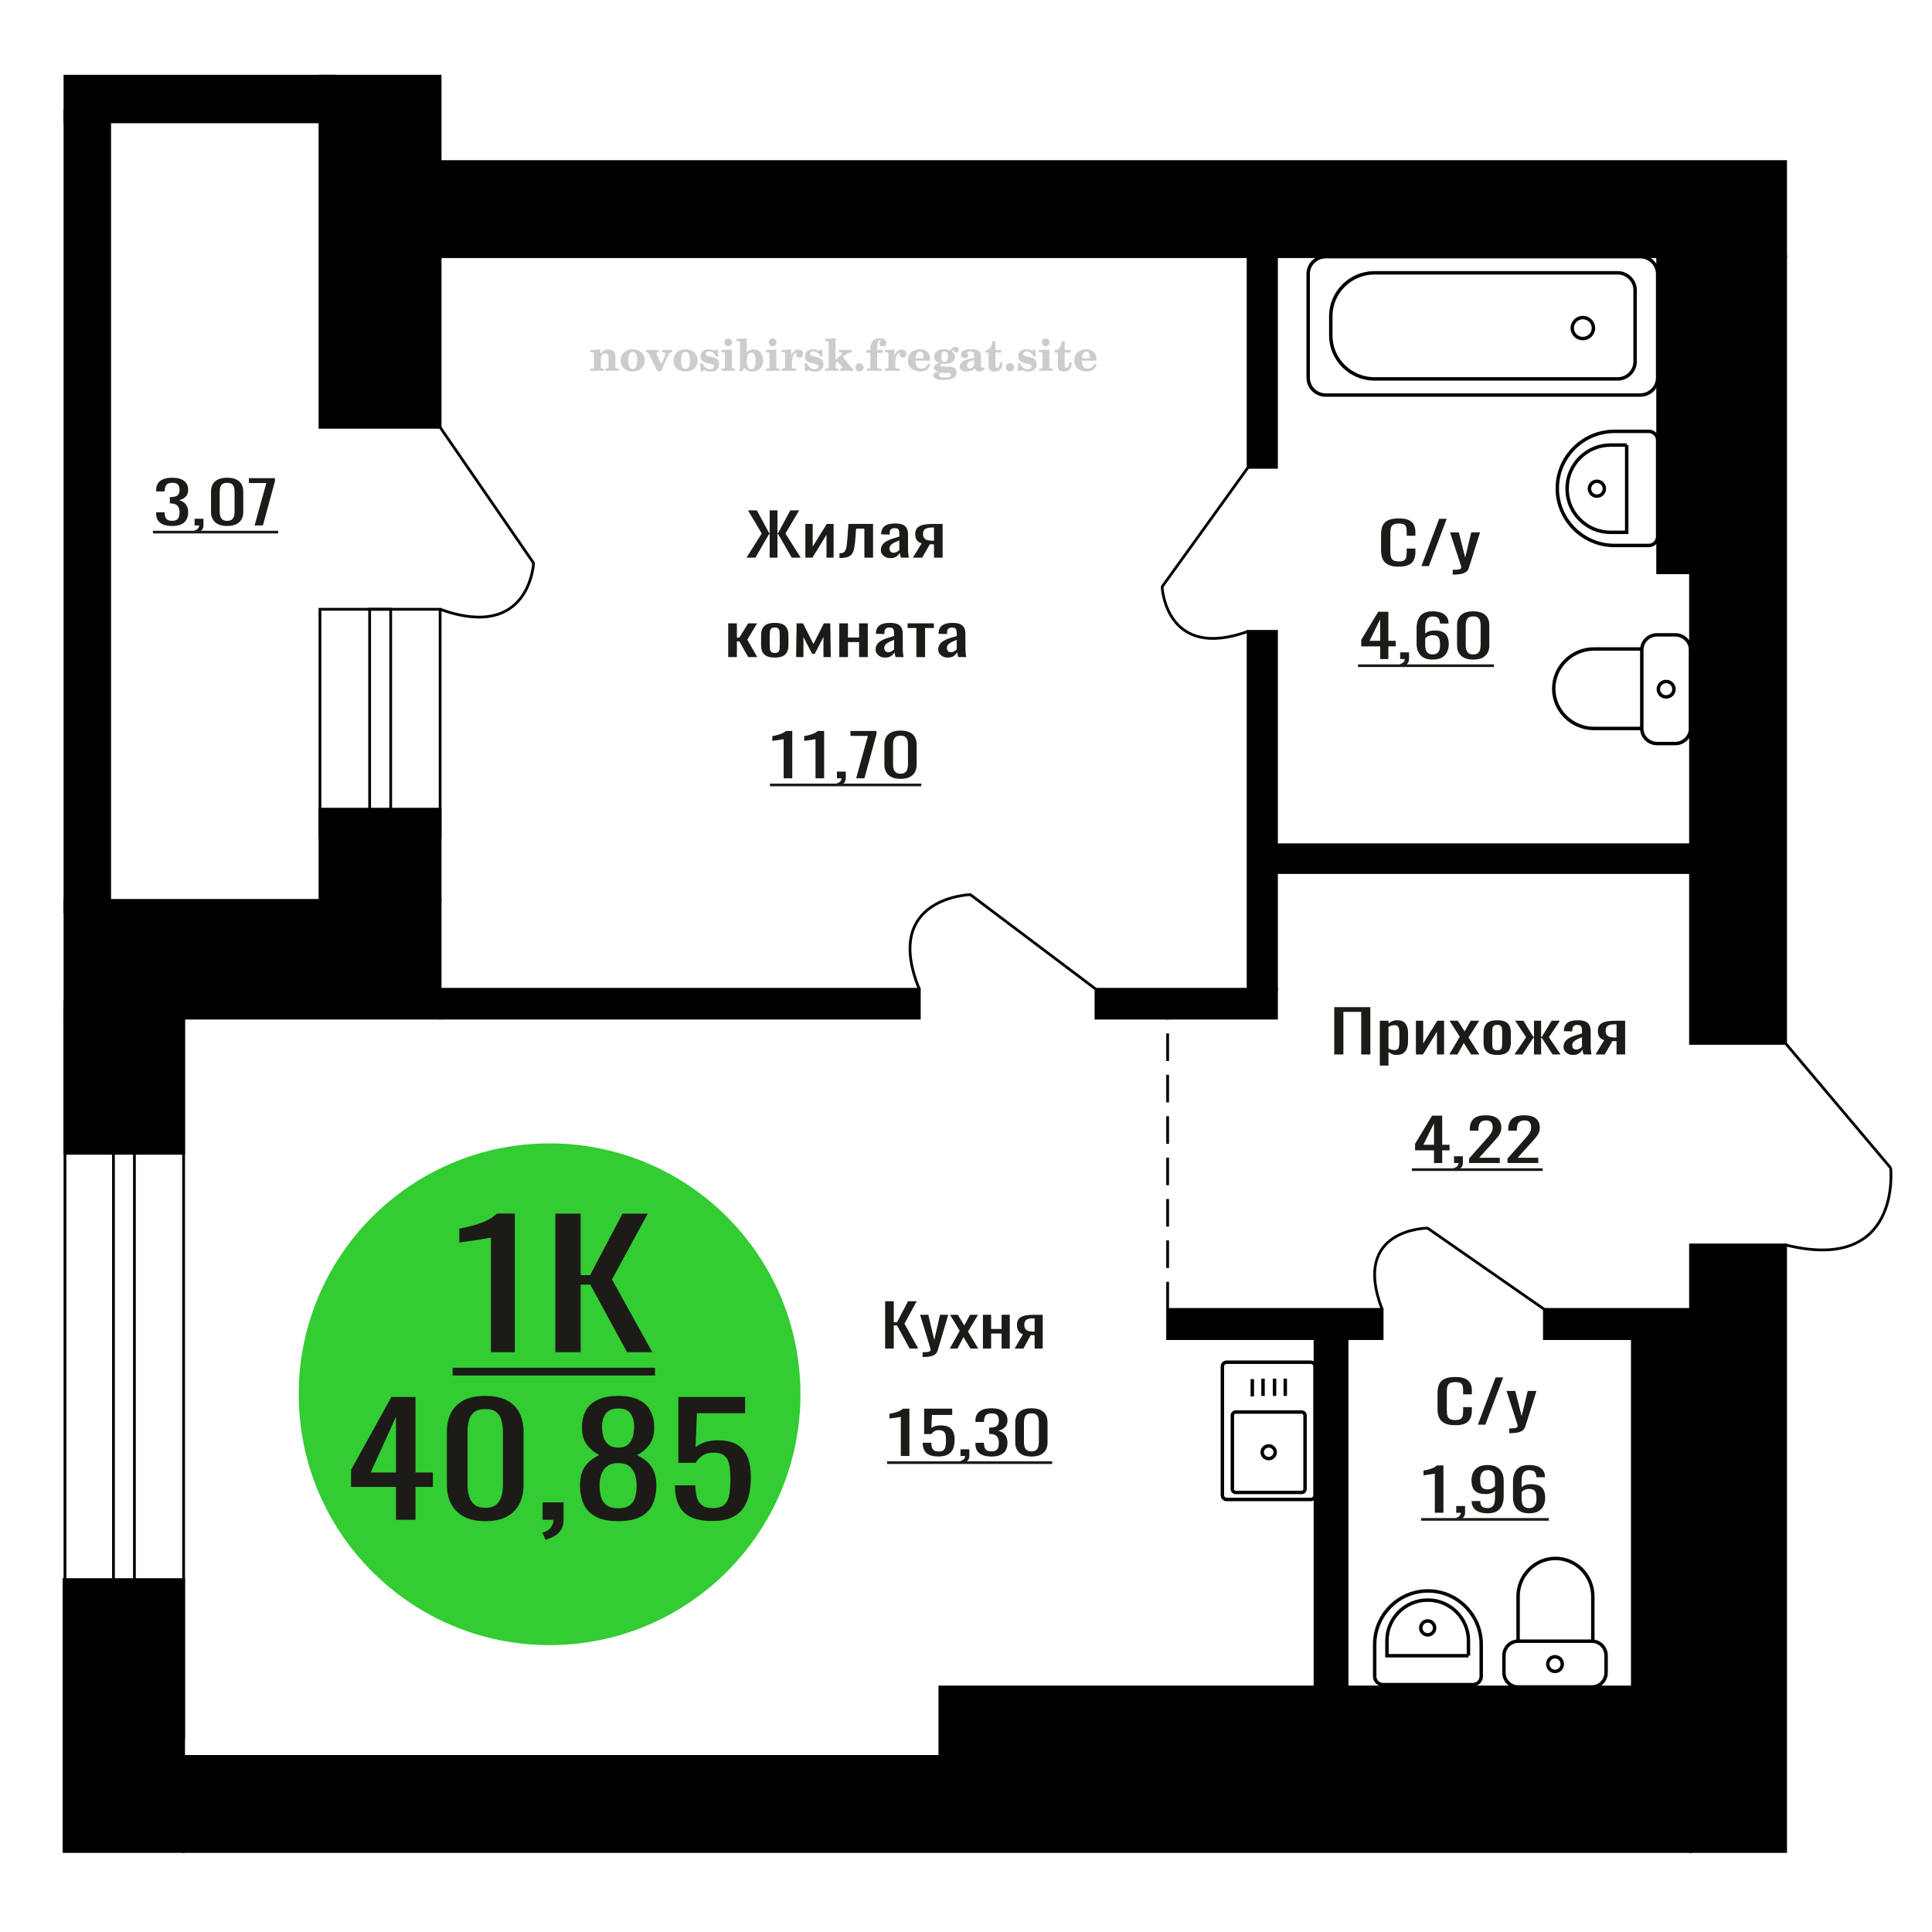 <?xml version="1.0" encoding="UTF-8"?>
<!DOCTYPE svg PUBLIC "-//W3C//DTD SVG 1.1//EN" "http://www.w3.org/Graphics/SVG/1.1/DTD/svg11.dtd">
<!-- Creator: CorelDRAW 2019 -->
<svg xmlns="http://www.w3.org/2000/svg" xml:space="preserve" width="140mm" height="140mm" version="1.1" style="shape-rendering:geometricPrecision; text-rendering:geometricPrecision; image-rendering:optimizeQuality; fill-rule:evenodd; clip-rule:evenodd"
viewBox="0 0 14000 14000"
 xmlns:xlink="http://www.w3.org/1999/xlink">
 <defs>
  <style type="text/css">
   <![CDATA[
    .str0 {stroke:black;stroke-width:25;stroke-miterlimit:22.926}
    .str1 {stroke:black;stroke-width:20;stroke-miterlimit:22.926}
    .str2 {stroke:black;stroke-width:20;stroke-miterlimit:22.926;stroke-dasharray:200 100}
    .fil1 {fill:none}
    .fil3 {fill:black}
    .fil2 {fill:#1C1B17}
    .fil4 {fill:#33CC33}
    .fil0 {fill:#1C1B17;fill-rule:nonzero}
    .fil5 {fill:#CCCCCC;fill-rule:nonzero}
   ]]>
  </style>
 </defs>
 <g id="Слой_x0020_1">
  <polygon class="fil0" points="6413.97,9772.05 6413.97,9429.15 6476.56,9429.15 6476.56,9581.55 6499.82,9581.55 6580.11,9429.15 6642.7,9429.15 6554.08,9592.13 6653.76,9772.05 6591.19,9772.05 6500.37,9604.83 6476.56,9604.83 6476.56,9772.05 "/>
  <path id="1" class="fil0" d="M6685.33 9833.43l0 -34.71c14.4,0 25.85,-0.49 34.34,-1.48 8.49,-0.99 14.57,-2.82 18.27,-5.51 3.69,-2.68 5.54,-6.42 5.54,-11.21 0,-2.54 -1.3,-8.19 -3.88,-16.94 -2.59,-8.75 -5.36,-18.06 -8.3,-27.94l-64.25 -208.27 59.81 0 43.2 182.87 41.53 -182.87 59.81 0 -76.42 258.23c-3.32,11.85 -9.42,21.23 -18.28,28.15 -8.85,6.91 -20.21,11.92 -34.06,15.03 -13.84,3.1 -30.55,4.65 -50.12,4.65l-7.19 0z"/>
  <polygon id="2" class="fil0" points="6882.48,9772.05 6954.47,9643.36 6884.14,9527.37 6940.63,9527.37 6987.7,9604.83 7029.23,9527.37 7087.38,9527.37 7014.28,9648.86 7088.49,9772.05 7032.01,9772.05 6981.62,9689.08 6938.42,9772.05 "/>
  <polygon id="3" class="fil0" points="7122.83,9772.05 7122.83,9527.37 7182.09,9527.37 7182.09,9630.23 7257.95,9630.23 7257.95,9527.37 7317.21,9527.37 7317.21,9772.05 7257.95,9772.05 7257.95,9663.25 7182.09,9663.25 7182.09,9772.05 "/>
  <path id="4" class="fil0" d="M7352.65 9772.05l60.37 -103.72c-10.34,-3.1 -18.74,-7.76 -25.2,-13.97 -6.45,-6.2 -11.16,-13.82 -14.12,-22.86 -2.96,-9.03 -4.43,-19.19 -4.43,-30.48 0,-12.98 2.22,-24.13 6.64,-33.44 4.44,-9.31 11.45,-16.93 21.05,-22.86 9.6,-5.92 22.33,-10.3 38.21,-13.12 15.87,-2.82 35.44,-4.23 58.7,-4.23l62.03 0 0 244.68 -58.71 0 0 -96.52c-5.9,0 -10.88,-0.07 -14.95,-0.21 -4.06,-0.14 -8.49,-0.35 -13.29,-0.64l-52.6 97.37 -63.7 0zm137.9 -122.77c0.74,0 1.93,0 3.59,0 1.67,0 2.69,0 3.05,0l0 -96.09c-0.36,0 -1.38,0 -3.05,0 -1.66,0 -2.66,0 -3.03,0 -17.36,0 -31.11,1.62 -41.26,4.87 -10.15,3.24 -17.27,8.32 -21.32,15.24 -4.06,6.91 -6.1,16.15 -6.1,27.72 0,16.09 4.71,28.09 14.13,35.99 9.4,7.9 27.4,11.99 53.99,12.27z"/>
  <polygon class="fil0" points="9668.49,7641.14 9668.49,7298.24 9930.05,7298.24 9930.05,7641.14 9863.79,7641.14 9863.79,7332.53 9734.77,7332.53 9734.77,7641.14 "/>
  <path id="1" class="fil0" d="M9998.67 7721.57l0 -325.11 62.76 0 0 19.47c7.42,-6.21 16.41,-11.57 26.97,-16.09 10.56,-4.51 23.07,-6.77 37.53,-6.77 17.6,0 31.57,3.31 41.94,9.95 10.36,6.63 18.08,14.95 23.16,24.97 5.08,10.02 8.41,20.18 9.97,30.48 1.57,10.3 2.35,19.12 2.35,26.46l0 59.27c0,17.21 -2.35,33.51 -7.04,48.89 -4.68,15.38 -13.19,27.8 -25.51,37.26 -12.31,9.45 -29.62,14.18 -51.91,14.18 -12.12,0 -22.87,-2.19 -32.25,-6.56 -9.38,-4.38 -17.79,-9.39 -25.21,-15.03l0 98.63 -62.76 0zm107.91 -112.6c10.94,0 18.77,-2.9 23.47,-8.68 4.68,-5.79 7.61,-13.62 8.79,-23.5 1.17,-9.87 1.76,-20.74 1.76,-32.59l0 -59.27c0,-10.16 -0.79,-19.54 -2.35,-28.15 -1.57,-8.61 -4.89,-15.45 -9.96,-20.53 -5.09,-5.08 -13.11,-7.62 -24.05,-7.62 -8.22,0 -16.03,1.27 -23.46,3.81 -7.44,2.54 -13.88,5.5 -19.35,8.89l0 156.63c5.86,3.1 12.51,5.72 19.93,7.83 7.43,2.12 15.84,3.18 25.22,3.18z"/>
  <polygon id="2" class="fil0" points="10260.24,7641.14 10260.24,7396.46 10313.03,7396.46 10313.03,7561.13 10415.08,7396.46 10464.34,7396.46 10464.34,7641.14 10412.73,7641.14 10412.73,7475.19 10311.27,7641.14 "/>
  <polygon id="3" class="fil0" points="10501.87,7641.14 10578.11,7512.45 10503.63,7396.46 10563.45,7396.46 10613.3,7473.92 10657.28,7396.46 10718.86,7396.46 10641.45,7517.95 10720.04,7641.14 10660.22,7641.14 10606.85,7558.17 10561.11,7641.14 "/>
  <path id="4" class="fil0" d="M10849.66 7644.53c-25.02,0 -44.76,-3.67 -59.24,-11.01 -14.46,-7.34 -24.73,-17.78 -30.78,-31.33 -6.07,-13.54 -9.09,-29.49 -9.09,-47.83l0 -71.12c0,-18.35 3.02,-34.29 9.09,-47.84 6.05,-13.54 16.32,-23.99 30.78,-31.32 14.48,-7.34 34.22,-11.01 59.24,-11.01 25.02,0 44.66,3.67 58.93,11.01 14.27,7.33 24.44,17.78 30.51,31.32 6.05,13.55 9.09,29.49 9.09,47.84l0 71.12c0,18.34 -3.04,34.29 -9.09,47.83 -6.07,13.55 -16.24,23.99 -30.51,31.33 -14.27,7.34 -33.91,11.01 -58.93,11.01zm0 -33.45c12.12,0 20.63,-2.54 25.5,-7.62 4.89,-5.08 7.83,-11.78 8.8,-20.1 0.98,-8.33 1.47,-17.01 1.47,-26.04l0 -76.62c0,-9.32 -0.49,-18.06 -1.47,-26.25 -0.97,-8.18 -3.91,-14.89 -8.8,-20.11 -4.87,-5.22 -13.38,-7.83 -25.5,-7.83 -12.12,0 -20.73,2.61 -25.81,7.83 -5.09,5.22 -8.11,11.93 -9.09,20.11 -0.97,8.19 -1.47,16.93 -1.47,26.25l0 76.62c0,9.03 0.5,17.71 1.47,26.04 0.98,8.32 4,15.02 9.09,20.1 5.08,5.08 13.69,7.62 25.81,7.62z"/>
  <polygon id="5" class="fil0" points="10973.98,7641.14 11059.03,7516.26 10979.26,7396.46 11039.08,7396.46 11111.22,7514.14 11115.92,7514.14 11115.92,7396.46 11167.52,7396.46 11167.52,7514.14 11172.22,7514.14 11243.77,7396.46 11303.58,7396.46 11223.82,7516.26 11308.86,7641.14 11250.81,7641.14 11172.22,7520.91 11167.52,7520.91 11167.52,7641.14 11115.92,7641.14 11115.92,7520.91 11110.64,7520.91 11032.04,7641.14 "/>
  <path id="6" class="fil0" d="M11398.01 7644.53c-13.3,0 -25.04,-2.76 -35.19,-8.26 -10.17,-5.5 -18.19,-12.56 -24.05,-21.16 -5.86,-8.61 -8.8,-17.71 -8.8,-27.31 0,-15.24 3.52,-28.08 10.56,-38.52 7.04,-10.44 16.71,-19.26 29.02,-26.46 12.32,-7.2 26.6,-13.48 42.83,-18.84 16.22,-5.36 33.33,-10.58 51.31,-15.66l0 -17.36c0,-9.88 -0.79,-18.06 -2.34,-24.55 -1.57,-6.49 -4.79,-11.36 -9.68,-14.61 -4.9,-3.24 -12.22,-4.86 -21.99,-4.86 -8.6,0 -15.55,1.41 -20.82,4.23 -5.28,2.82 -9.09,6.84 -11.45,12.06 -2.34,5.22 -3.52,11.36 -3.52,18.42l0 12.27 -62.16 -1.69c0.78,-27.09 9.38,-47.06 25.81,-59.9 16.42,-12.84 41.83,-19.26 76.24,-19.26 33.62,0 57.48,6.63 71.56,19.9 14.07,13.26 21.11,32.45 21.11,57.57l0 111.76c0,7.62 0.29,14.95 0.87,22.01 0.58,7.06 1.37,13.62 2.34,19.69 0.99,6.06 1.86,11.78 2.65,17.14l-57.48 0c-1.16,-4.52 -2.63,-10.23 -4.39,-17.14 -1.76,-6.92 -3.04,-13.2 -3.81,-18.84 -3.92,9.59 -11.45,18.55 -22.58,26.88 -11.16,8.32 -26.49,12.49 -46.04,12.49zm24.63 -38.95c6.25,0 12.11,-1.27 17.6,-3.81 5.47,-2.54 10.34,-5.43 14.65,-8.68 4.3,-3.24 7.23,-5.85 8.8,-7.83l0 -69.43c-9.78,3.96 -18.97,7.91 -27.57,11.86 -8.6,3.95 -16.12,8.11 -22.58,12.49 -6.44,4.37 -11.53,9.31 -15.24,14.81 -3.71,5.51 -5.57,11.79 -5.57,18.84 0,9.88 2.54,17.64 7.62,23.28 5.08,5.65 12.51,8.47 22.29,8.47z"/>
  <path id="7" class="fil0" d="M11561.04 7641.14l63.94 -103.72c-10.96,-3.1 -19.86,-7.76 -26.7,-13.97 -6.83,-6.2 -11.82,-13.82 -14.95,-22.86 -3.13,-9.03 -4.69,-19.19 -4.69,-30.48 0,-12.98 2.35,-24.13 7.03,-33.44 4.7,-9.31 12.13,-16.93 22.29,-22.86 10.17,-5.92 23.65,-10.3 40.47,-13.12 16.81,-2.82 37.53,-4.23 62.16,-4.23l65.7 0 0 244.68 -62.18 0 0 -96.52c-6.24,0 -11.52,-0.07 -15.83,-0.21 -4.3,-0.14 -8.99,-0.35 -14.08,-0.64l-55.7 97.37 -67.46 0zm146.04 -122.77c0.79,0 2.05,0 3.81,0 1.75,0 2.84,0 3.22,0l0 -96.09c-0.38,0 -1.47,0 -3.22,0 -1.76,0 -2.83,0 -3.22,0 -18.38,0 -32.94,1.62 -43.69,4.87 -10.75,3.24 -18.29,8.32 -22.59,15.24 -4.29,6.91 -6.45,16.15 -6.45,27.72 0,16.09 4.99,28.09 14.96,35.99 9.96,7.9 29.02,11.99 57.18,12.27z"/>
  <path class="fil1 str0" d="M12250.16 5278.9l0 -569.58c0,-60.02 -49.82,-109.12 -110.72,-109.12l-131.64 0c-60.91,0 -110.73,49.1 -110.73,109.12l0 569.58c0,60.02 49.82,109.12 110.73,109.12l131.64 0c60.9,0 110.72,-49.1 110.72,-109.12zm-353.09 0l0 -576.39 -345.69 0c-160.85,0 -292.46,129.68 -292.46,288.19l0 0.01c0,158.51 131.61,288.19 292.46,288.19l345.69 0zm233.22 -284.79c0,-30.84 -25.38,-55.85 -56.68,-55.85 -31.3,0 -56.67,25.01 -56.67,55.85 0,30.85 25.37,55.85 56.67,55.85 31.3,0 56.68,-25 56.68,-55.85z"/>
  <path class="fil1 str0" d="M8857.84 10835.22l0 -933.65c0,-16.75 14.09,-30.46 31.32,-30.46l608.64 0c17.23,0 31.33,13.71 31.33,30.46l0 933.65c0,16.76 -14.1,30.46 -31.33,30.46l-608.64 0c-17.23,0 -31.32,-13.7 -31.32,-30.46zm72.29 -44.39l0 -534.64c0,-13.15 11.06,-23.9 24.57,-23.9l477.56 0c13.52,0 24.58,10.75 24.58,23.9l0 534.64c0,13.14 -11.06,23.89 -24.58,23.89l-477.56 0c-13.51,0 -24.57,-10.75 -24.57,-23.89zm216.11 -267.32c0,-25.37 21.15,-45.93 47.24,-45.93 26.09,0 47.24,20.56 47.24,45.93 0,25.37 -21.15,45.93 -47.24,45.93 -26.09,0 -47.24,-20.56 -47.24,-45.93zm-71.52 -404.76l0 -125.2m77.73 121.72l0 -125.2m83.28 125.2l0 -125.2m77.73 125.2l0 -125.2"/>
  <path class="fil0" d="M10391.29 8427.48l0 -91.86 -137 0 0 -47.42 123.01 -203.62 73.45 0 0 210.82 53.04 0 0 40.22 -53.04 0 0 91.86 -59.46 0zm-76.95 -132.08l76.95 0 0 -155.78 -76.95 155.78z"/>
  <path id="1" class="fil0" d="M10545.76 8482.94l-9.92 -19.48c10.5,-2.54 18.76,-6.98 24.78,-13.33 6.03,-6.35 9.04,-13.9 9.04,-22.65l-33.22 0 0 -48.68 64.11 0 0 47.83c0,14.96 -4.46,26.88 -13.4,35.77 -8.94,8.89 -22.73,15.74 -41.39,20.54z"/>
  <path id="2" class="fil0" d="M10645.44 8427.48l0 -32.17 120.07 -135.89c8.94,-10.16 17.2,-19.62 24.77,-28.37 7.59,-8.74 13.8,-17.99 18.66,-27.72 4.86,-9.74 7.28,-20.96 7.28,-33.66 0,-15.8 -3.49,-28.22 -10.49,-37.25 -6.99,-9.03 -19.23,-13.55 -36.72,-13.55 -14.76,0 -26.23,2.97 -34.39,8.89 -8.16,5.93 -13.79,13.69 -16.9,23.29 -3.12,9.59 -4.67,19.89 -4.67,30.9l0 11.43 -62.37 0 0 -11.85c0,-20.61 3.79,-38.32 11.36,-53.13 7.58,-14.82 19.82,-26.32 36.73,-34.5 16.91,-8.19 39.35,-12.28 67.33,-12.28 38.08,0 66.46,7.83 85.1,23.49 18.66,15.67 27.98,37.33 27.98,64.99 0,14.67 -2.42,27.51 -7.28,38.52 -4.87,11 -11.17,21.31 -18.95,30.9 -7.77,9.6 -16.32,19.47 -25.64,29.63l-108.42 120.23 149.22 0 0 38.1 -222.67 0z"/>
  <path id="3" class="fil0" d="M10924.07 8427.48l0 -32.17 120.07 -135.89c8.94,-10.16 17.2,-19.62 24.77,-28.37 7.59,-8.74 13.8,-17.99 18.66,-27.72 4.86,-9.74 7.29,-20.96 7.29,-33.66 0,-15.8 -3.5,-28.22 -10.5,-37.25 -6.99,-9.03 -19.23,-13.55 -36.72,-13.55 -14.76,0 -26.23,2.97 -34.38,8.89 -8.17,5.93 -13.8,13.69 -16.91,23.29 -3.12,9.59 -4.67,19.89 -4.67,30.9l0 11.43 -62.36 0 0 -11.85c0,-20.61 3.78,-38.32 11.36,-53.13 7.57,-14.82 19.81,-26.32 36.72,-34.5 16.91,-8.19 39.35,-12.28 67.33,-12.28 38.08,0 66.46,7.83 85.1,23.49 18.66,15.67 27.98,37.33 27.98,64.99 0,14.67 -2.42,27.51 -7.28,38.52 -4.86,11 -11.17,21.31 -18.95,30.9 -7.77,9.6 -16.32,19.47 -25.64,29.63l-108.42 120.23 149.22 0 0 38.1 -222.67 0z"/>
  <polygon id="4" class="fil2" points="10230.98,8465.96 11178.8,8465.96 11178.8,8485.2 10230.98,8485.2 "/>
  <path class="fil1 str0" d="M11848.52 2620.16l0 -517.77c0,-69.08 -57.09,-125.59 -126.87,-125.59l-1761.08 0c-174.45,0 -317.18,141.29 -317.18,313.99l0 140.98c0,172.7 142.73,313.99 317.18,313.99l1761.08 0c69.78,0 126.87,-56.52 126.87,-125.6zm163.53 116.96l0 -751.66c0,-69.09 -57.1,-125.61 -126.87,-125.61l-2278.79 0c-69.78,0 -126.86,56.52 -126.86,125.61l0 751.66c0,69.07 57.08,125.59 126.86,125.59l2278.79 0c69.77,0 126.87,-56.52 126.87,-125.59zm-465.25 -359.83c0,-42.02 -34.41,-76.09 -76.86,-76.09 -42.45,0 -76.87,34.07 -76.87,76.09 0,42.03 34.42,76.1 76.87,76.1 42.45,0 76.86,-34.07 76.86,-76.1z"/>
  <path class="fil1 str0" d="M12012.05 3190.04l0 698.47c0,35.37 -29.01,64.3 -64.47,64.3l-248.1 0c-228.09,0 -414.7,-186.08 -414.7,-413.53l0 -0.01c0,-227.44 186.61,-413.52 414.7,-413.52l248.1 0c35.46,0 64.47,28.92 64.47,64.29zm-224.37 34.97l0 632.55 -116.86 0c-173.17,0 -314.86,-141.28 -314.86,-313.96l0 -4.62c0,-172.68 141.69,-313.97 314.86,-313.97l116.86 0zm-161.91 316.28c0,29.71 -24.15,53.8 -53.96,53.8 -29.79,0 -53.95,-24.09 -53.95,-53.8 0,-29.72 24.16,-53.81 53.95,-53.81 29.81,0 53.96,24.09 53.96,53.81z"/>
  <path class="fil0" d="M6527.57 10550.73l0 -283.63c-0.39,0.28 -4.77,1.13 -13.13,2.54 -8.34,1.41 -17.77,2.82 -28.27,4.23 -10.49,1.41 -19.81,2.68 -27.98,3.81 -8.15,1.13 -12.43,1.7 -12.82,1.7l0 -34.29c6.61,-1.13 14.28,-2.69 23.03,-4.66 8.74,-1.98 17.68,-4.38 26.81,-7.2 9.14,-2.82 17.88,-6.35 26.23,-10.58 8.36,-4.23 15.45,-9.17 21.29,-14.82l47.21 0 0 342.9 -62.37 0z"/>
  <path id="1" class="fil0" d="M6800.37 10554.12c-28.36,0 -50.9,-3.95 -67.62,-11.86 -16.7,-7.9 -28.66,-19.33 -35.84,-34.29 -7.19,-14.95 -10.78,-32.73 -10.78,-53.34l62.36 0c0,10.16 1.17,20.11 3.5,29.85 2.34,9.74 7.28,17.78 14.87,24.13 7.57,6.35 19.14,9.52 34.68,9.52 17.09,0 29.33,-3.59 36.73,-10.79 7.38,-7.2 12.03,-16.93 13.99,-29.21 1.94,-12.28 2.9,-26.18 2.9,-41.7 0,-15.52 -1.15,-28.71 -3.49,-39.58 -2.33,-10.87 -7.19,-19.19 -14.57,-24.98 -7.38,-5.78 -19.05,-8.68 -34.98,-8.68 -12.82,0 -23.71,2.9 -32.65,8.68 -8.93,5.79 -15.54,12.35 -19.81,19.69l-53.04 0 0 -183.73 203.43 0 0 45.3 -146.89 0 -4.08 94.82c7.77,-5.92 17.39,-10.58 28.85,-13.96 11.47,-3.39 24.58,-5.08 39.35,-5.08 25.64,0 45.76,4.37 60.33,13.12 14.57,8.75 24.87,20.74 30.9,35.98 6.01,15.24 9.03,32.74 9.03,52.49 0,17.5 -1.75,33.8 -5.25,48.9 -3.49,15.1 -9.62,28.22 -18.36,39.37 -8.75,11.15 -20.69,19.82 -35.85,26.03 -15.16,6.21 -34.39,9.32 -57.71,9.32z"/>
  <path id="2" class="fil0" d="M6969.42 10606.19l-9.91 -19.48c10.49,-2.54 18.76,-6.98 24.77,-13.33 6.03,-6.35 9.05,-13.9 9.05,-22.65l-33.23 0 0 -48.68 64.11 0 0 47.83c0,14.96 -4.46,26.88 -13.39,35.77 -8.94,8.89 -22.74,15.74 -41.4,20.54z"/>
  <path id="3" class="fil0" d="M7183.93 10554.54c-25.64,0 -47.02,-3.53 -64.11,-10.58 -17.1,-7.06 -29.92,-17.22 -38.47,-30.48 -8.56,-13.27 -12.84,-28.93 -12.84,-46.99l0 -11.43 61.8 0c0,1.13 0,2.33 0,3.6 0,1.27 0,2.61 0,4.02 0.39,10.16 2.04,19.33 4.94,27.51 2.92,8.19 8.17,14.68 15.74,19.48 7.59,4.79 18.56,7.19 32.94,7.19 15.16,0 26.62,-2.61 34.4,-7.83 7.76,-5.22 13.01,-12.63 15.74,-22.22 2.71,-9.6 4.07,-20.6 4.07,-33.02 0,-18.06 -4.56,-32.81 -13.7,-44.24 -9.13,-11.43 -25.16,-17.71 -48.08,-18.84 -1.17,-0.28 -2.63,-0.42 -4.38,-0.42 -1.75,0 -3.2,0 -4.37,0l0 -45.3c1.17,0 2.52,0 4.08,0 1.56,0 2.92,0 4.09,0 22.14,-0.56 38.07,-4.8 47.79,-12.7 9.71,-7.9 14.57,-21.02 14.57,-39.37 0,-15.52 -3.59,-27.94 -10.78,-37.25 -7.19,-9.31 -21.47,-13.97 -42.84,-13.97 -21.38,0 -35.56,5.15 -42.56,15.45 -6.99,10.3 -10.88,23.5 -11.65,39.58 0,1.13 0,2.33 0,3.6 0,1.27 0,2.47 0,3.6l-61.8 0 0 -11.43c0,-18.35 4.28,-34.01 12.84,-46.99 8.55,-12.98 21.46,-23 38.76,-30.06 17.29,-7.05 38.76,-10.58 64.41,-10.58 26.03,0 47.6,3.53 64.71,10.58 17.09,7.06 29.92,17.15 38.47,30.27 8.54,13.12 12.82,28.86 12.82,47.2 0,20.6 -6.13,37.11 -18.37,49.53 -12.24,12.42 -28.65,20.89 -49.25,25.4 14.37,3.11 26.52,8.47 36.43,16.09 9.91,7.62 17.58,17.28 23.02,29 5.44,11.71 8.17,25.33 8.17,40.85 0,20.32 -3.88,38.03 -11.66,53.13 -7.77,15.09 -20.2,26.81 -37.31,35.13 -17.1,8.33 -39.64,12.49 -67.62,12.49z"/>
  <path id="4" class="fil0" d="M7474.23 10554.54c-26.81,0 -48.87,-4.37 -66.17,-13.12 -17.28,-8.75 -30.11,-20.75 -38.47,-35.99 -8.35,-15.24 -12.53,-32.59 -12.53,-52.07l0 -147.74c0,-20.04 4.09,-37.6 12.24,-52.7 8.16,-15.1 20.89,-26.88 38.18,-35.35 17.3,-8.47 39.55,-12.7 66.75,-12.7 27.2,0 49.35,4.23 66.45,12.7 17.1,8.47 29.73,20.25 37.89,35.35 8.17,15.1 12.24,32.66 12.24,52.7l0 147.74c0,19.76 -4.18,37.26 -12.53,52.5 -8.36,15.24 -21.08,27.16 -38.18,35.77 -17.1,8.61 -39.05,12.91 -65.87,12.91zm0 -37.25c14.77,0 25.94,-3.11 33.51,-9.32 7.59,-6.21 12.83,-14.18 15.74,-23.91 2.92,-9.74 4.38,-19.83 4.38,-30.27l0 -148.59c0,-11.01 -1.36,-21.38 -4.08,-31.12 -2.72,-9.73 -7.87,-17.56 -15.45,-23.49 -7.58,-5.93 -18.94,-8.89 -34.1,-8.89 -15.15,0 -26.62,2.96 -34.39,8.89 -7.78,5.93 -13.02,13.76 -15.74,23.49 -2.72,9.74 -4.09,20.11 -4.09,31.12l0 148.59c0,10.44 1.46,20.53 4.38,30.27 2.91,9.73 8.36,17.7 16.32,23.91 7.97,6.21 19.14,9.32 33.52,9.32z"/>
  <polygon id="5" class="fil2" points="6427.89,10589.21 7624.62,10589.21 7624.62,10608.45 6427.89,10608.45 "/>
  <polygon class="fil3 str1" points="12939.16,1859.85 12250.16,1859.85 12250.16,7560.76 12939.16,7560.76 "/>
  <path class="fil1 str1" d="M13700.55 8463.39c0,0 84.29,768.02 -761.39,557.86"/>
  <line class="fil1 str1" x1="12939.16" y1="7560.76" x2="13700.55" y2= "8463.39" />
  <path class="fil0" d="M5678.72 5639.92l0 -283.63c-0.39,0.28 -4.77,1.13 -13.13,2.54 -8.34,1.41 -17.77,2.82 -28.27,4.23 -10.49,1.41 -19.81,2.68 -27.98,3.81 -8.15,1.13 -12.43,1.7 -12.82,1.7l0 -34.29c6.61,-1.13 14.28,-2.69 23.03,-4.66 8.74,-1.98 17.68,-4.38 26.81,-7.2 9.14,-2.82 17.88,-6.35 26.23,-10.58 8.36,-4.23 15.45,-9.17 21.29,-14.82l47.21 0 0 342.9 -62.37 0z"/>
  <path id="1" class="fil0" d="M5909.55 5639.92l0 -283.63c-0.38,0.28 -4.76,1.13 -13.12,2.54 -8.34,1.41 -17.78,2.82 -28.27,4.23 -10.49,1.41 -19.81,2.68 -27.98,3.81 -8.15,1.13 -12.43,1.7 -12.82,1.7l0 -34.29c6.61,-1.13 14.28,-2.69 23.02,-4.66 8.75,-1.98 17.68,-4.38 26.81,-7.2 9.15,-2.82 17.89,-6.35 26.24,-10.58 8.35,-4.23 15.44,-9.17 21.28,-14.82l47.22 0 0 342.9 -62.38 0z"/>
  <path id="2" class="fil0" d="M6073.94 5695.38l-9.92 -19.48c10.49,-2.54 18.76,-6.98 24.77,-13.33 6.04,-6.35 9.05,-13.9 9.05,-22.65l-33.23 0 0 -48.68 64.12 0 0 47.83c0,14.96 -4.47,26.88 -13.4,35.77 -8.94,8.89 -22.74,15.74 -41.39,20.54z"/>
  <polygon id="3" class="fil0" points="6203.92,5639.92 6289.03,5332.58 6162.53,5332.58 6162.53,5297.02 6351.4,5297.02 6351.4,5319.04 6263.96,5639.92 "/>
  <path id="4" class="fil0" d="M6525.7 5643.73c-26.81,0 -48.87,-4.37 -66.17,-13.12 -17.28,-8.75 -30.11,-20.75 -38.47,-35.99 -8.35,-15.24 -12.53,-32.59 -12.53,-52.07l0 -147.74c0,-20.04 4.09,-37.6 12.24,-52.7 8.17,-15.1 20.89,-26.88 38.18,-35.35 17.3,-8.47 39.55,-12.7 66.75,-12.7 27.2,0 49.35,4.23 66.45,12.7 17.1,8.47 29.73,20.25 37.89,35.35 8.17,15.1 12.24,32.66 12.24,52.7l0 147.74c0,19.76 -4.18,37.26 -12.53,52.5 -8.35,15.24 -21.08,27.16 -38.18,35.77 -17.1,8.61 -39.05,12.91 -65.87,12.91zm0 -37.25c14.77,0 25.94,-3.11 33.51,-9.32 7.59,-6.21 12.83,-14.18 15.74,-23.91 2.92,-9.74 4.38,-19.83 4.38,-30.27l0 -148.59c0,-11.01 -1.36,-21.38 -4.08,-31.12 -2.72,-9.73 -7.87,-17.56 -15.45,-23.49 -7.58,-5.93 -18.94,-8.89 -34.1,-8.89 -15.15,0 -26.62,2.96 -34.39,8.89 -7.78,5.93 -13.02,13.76 -15.74,23.49 -2.72,9.74 -4.09,20.11 -4.09,31.12l0 148.59c0,10.44 1.46,20.53 4.38,30.27 2.91,9.73 8.36,17.7 16.32,23.91 7.97,6.21 19.14,9.32 33.52,9.32z"/>
  <polygon id="5" class="fil2" points="5579.04,5678.4 6676.09,5678.4 6676.09,5697.64 5579.04,5697.64 "/>
  <polygon class="fil0" points="5409.18,4041.12 5519.73,3865.86 5420.36,3698.22 5484.45,3698.22 5573.83,3863.74 5577.35,3863.74 5577.35,3698.22 5633.8,3698.22 5633.8,3863.74 5637.91,3863.74 5726.7,3698.22 5791.38,3698.22 5691.42,3865.86 5802.55,4041.12 5737.28,4041.12 5638.5,3869.67 5633.8,3869.67 5633.8,4041.12 5577.35,4041.12 5577.35,3869.67 5573.23,3869.67 5473.86,4041.12 "/>
  <polygon id="1" class="fil0" points="5836.07,4041.12 5836.07,3796.44 5888.99,3796.44 5888.99,3961.11 5991.3,3796.44 6040.69,3796.44 6040.69,4041.12 5988.95,4041.12 5988.95,3875.17 5887.22,4041.12 "/>
  <path id="2" class="fil0" d="M6083.03 4043.24l0 -34.29c11.75,0 21.07,-1.7 27.91,-5.08 6.87,-3.39 12.16,-9.1 15.88,-17.15 3.74,-8.04 6.57,-18.91 8.53,-32.59 1.96,-13.69 3.72,-30.84 5.29,-51.44l7.65 -106.25 178.17 0 0 244.68 -62.92 0 0 -210.39 -59.98 0 -5.29 71.96c-1.96,27.94 -4.81,51.08 -8.53,69.43 -3.72,18.34 -9.5,32.66 -17.35,42.97 -7.83,10.3 -18.32,17.56 -31.46,21.8 -13.12,4.23 -30.08,6.35 -50.85,6.35l-7.05 0z"/>
  <path id="3" class="fil0" d="M6451.12 4044.51c-13.34,0 -25.1,-2.76 -35.28,-8.26 -10.2,-5.5 -18.24,-12.56 -24.11,-21.16 -5.88,-8.61 -8.82,-17.71 -8.82,-27.31 0,-15.24 3.52,-28.08 10.58,-38.52 7.06,-10.44 16.75,-19.26 29.1,-26.46 12.35,-7.2 26.67,-13.48 42.93,-18.84 16.27,-5.36 33.42,-10.58 51.45,-15.66l0 -17.36c0,-9.88 -0.79,-18.06 -2.35,-24.55 -1.57,-6.49 -4.8,-11.36 -9.71,-14.61 -4.9,-3.24 -12.25,-4.86 -22.04,-4.86 -8.62,0 -15.58,1.41 -20.88,4.23 -5.29,2.82 -9.11,6.84 -11.47,12.06 -2.35,5.22 -3.53,11.36 -3.53,18.42l0 12.27 -62.32 -1.69c0.78,-27.09 9.4,-47.06 25.88,-59.9 16.46,-12.84 41.93,-19.26 76.43,-19.26 33.71,0 57.63,6.63 71.74,19.9 14.11,13.26 21.17,32.45 21.17,57.57l0 111.76c0,7.62 0.29,14.95 0.88,22.01 0.58,7.06 1.37,13.62 2.34,19.69 0.99,6.06 1.86,11.78 2.66,17.14l-57.63 0c-1.17,-4.52 -2.64,-10.23 -4.41,-17.14 -1.76,-6.92 -3.04,-13.2 -3.82,-18.84 -3.93,9.59 -11.47,18.55 -22.64,26.88 -11.18,8.32 -26.55,12.49 -46.15,12.49zm24.69 -38.95c6.27,0 12.14,-1.27 17.64,-3.81 5.49,-2.54 10.38,-5.43 14.7,-8.68 4.31,-3.24 7.25,-5.85 8.82,-7.83l0 -69.43c-9.81,3.96 -19.01,7.91 -27.64,11.86 -8.63,3.95 -16.17,8.11 -22.64,12.49 -6.46,4.37 -11.56,9.31 -15.28,14.81 -3.72,5.51 -5.58,11.79 -5.58,18.84 0,9.88 2.54,17.64 7.64,23.28 5.09,5.65 12.54,8.47 22.34,8.47z"/>
  <path id="4" class="fil0" d="M6614.57 4041.12l64.11 -103.72c-10.99,-3.1 -19.91,-7.76 -26.77,-13.97 -6.85,-6.2 -11.85,-13.82 -14.99,-22.86 -3.14,-9.03 -4.71,-19.19 -4.71,-30.48 0,-12.98 2.37,-24.13 7.06,-33.44 4.71,-9.31 12.15,-16.93 22.35,-22.86 10.19,-5.92 23.71,-10.3 40.57,-13.12 16.85,-2.82 37.63,-4.23 62.32,-4.23l65.87 0 0 244.68 -62.34 0 0 -96.52c-6.26,0 -11.55,-0.07 -15.87,-0.21 -4.31,-0.14 -9.02,-0.35 -14.12,-0.64l-55.85 97.37 -67.63 0zm146.42 -122.77c0.79,0 2.05,0 3.82,0 1.76,0 2.84,0 3.23,0l0 -96.09c-0.39,0 -1.47,0 -3.23,0 -1.77,0 -2.84,0 -3.23,0 -18.43,0 -33.03,1.62 -43.81,4.87 -10.77,3.24 -18.33,8.32 -22.64,15.24 -4.3,6.91 -6.47,16.15 -6.47,27.72 0,16.09 5,28.09 15,35.99 9.99,7.9 29.1,11.99 57.33,12.27z"/>
  <polygon id="5" class="fil0" points="5276.89,4761.63 5276.89,4516.95 5339.81,4516.95 5339.81,4620.24 5357.45,4620.24 5421.54,4516.95 5486.22,4516.95 5415.07,4635.48 5487.39,4761.63 5421.54,4761.63 5357.45,4647.33 5339.81,4647.33 5339.81,4761.63 "/>
  <path id="6" class="fil0" d="M5614.4 4765.02c-25.09,0 -44.88,-3.67 -59.39,-11.01 -14.51,-7.34 -24.8,-17.78 -30.87,-31.33 -6.08,-13.54 -9.11,-29.49 -9.11,-47.83l0 -71.12c0,-18.35 3.03,-34.29 9.11,-47.84 6.07,-13.54 16.36,-23.99 30.87,-31.32 14.51,-7.34 34.3,-11.01 59.39,-11.01 25.08,0 44.78,3.67 59.09,11.01 14.3,7.33 24.5,17.78 30.58,31.32 6.07,13.55 9.11,29.49 9.11,47.84l0 71.12c0,18.34 -3.04,34.29 -9.11,47.83 -6.08,13.55 -16.28,23.99 -30.58,31.33 -14.31,7.34 -34.01,11.01 -59.09,11.01zm0 -33.45c12.15,0 20.68,-2.54 25.57,-7.62 4.9,-5.08 7.85,-11.78 8.82,-20.1 0.99,-8.33 1.47,-17.01 1.47,-26.04l0 -76.62c0,-9.32 -0.48,-18.06 -1.47,-26.25 -0.97,-8.18 -3.92,-14.89 -8.82,-20.11 -4.89,-5.22 -13.42,-7.83 -25.57,-7.83 -12.16,0 -20.78,2.61 -25.88,7.83 -5.1,5.22 -8.12,11.93 -9.11,20.11 -0.97,8.19 -1.47,16.93 -1.47,26.25l0 76.62c0,9.03 0.5,17.71 1.47,26.04 0.99,8.32 4.01,15.02 9.11,20.1 5.1,5.08 13.72,7.62 25.88,7.62z"/>
  <polygon id="7" class="fil0" points="5769.05,4761.63 5772.57,4516.95 5819.02,4516.95 5894.29,4667.23 5970.14,4516.95 6016.59,4516.95 6020.12,4761.63 5967.2,4761.63 5967.2,4615.58 5904.29,4737.5 5884.89,4737.5 5821.97,4616.43 5821.97,4761.63 "/>
  <polygon id="8" class="fil0" points="6081.86,4761.63 6081.86,4516.95 6144.78,4516.95 6144.78,4619.81 6225.33,4619.81 6225.33,4516.95 6288.25,4516.95 6288.25,4761.63 6225.33,4761.63 6225.33,4652.83 6144.78,4652.83 6144.78,4761.63 "/>
  <path id="9" class="fil0" d="M6412.91 4765.02c-13.34,0 -25.1,-2.76 -35.28,-8.26 -10.2,-5.5 -18.24,-12.56 -24.11,-21.16 -5.88,-8.61 -8.82,-17.71 -8.82,-27.31 0,-15.24 3.52,-28.08 10.58,-38.52 7.06,-10.44 16.75,-19.26 29.1,-26.46 12.35,-7.2 26.67,-13.48 42.93,-18.84 16.27,-5.36 33.42,-10.58 51.45,-15.66l0 -17.36c0,-9.88 -0.79,-18.06 -2.35,-24.55 -1.57,-6.49 -4.8,-11.36 -9.71,-14.61 -4.9,-3.24 -12.25,-4.86 -22.04,-4.86 -8.63,0 -15.58,1.41 -20.88,4.23 -5.29,2.82 -9.11,6.84 -11.47,12.06 -2.35,5.22 -3.53,11.36 -3.53,18.42l0 12.27 -62.32 -1.69c0.78,-27.09 9.4,-47.06 25.88,-59.9 16.46,-12.84 41.93,-19.26 76.43,-19.26 33.71,0 57.63,6.63 71.74,19.9 14.11,13.26 21.17,32.45 21.17,57.57l0 111.76c0,7.62 0.29,14.95 0.88,22.01 0.58,7.06 1.37,13.62 2.34,19.69 0.99,6.06 1.86,11.78 2.66,17.14l-57.63 0c-1.17,-4.52 -2.64,-10.23 -4.41,-17.14 -1.76,-6.92 -3.04,-13.2 -3.82,-18.84 -3.93,9.59 -11.47,18.55 -22.64,26.88 -11.18,8.32 -26.55,12.49 -46.15,12.49zm24.69 -38.95c6.27,0 12.14,-1.27 17.64,-3.81 5.49,-2.54 10.38,-5.43 14.7,-8.68 4.31,-3.24 7.25,-5.85 8.82,-7.83l0 -69.43c-9.81,3.96 -19.02,7.91 -27.64,11.86 -8.63,3.95 -16.17,8.11 -22.64,12.49 -6.46,4.37 -11.56,9.31 -15.28,14.81 -3.72,5.51 -5.58,11.79 -5.58,18.84 0,9.88 2.54,17.64 7.64,23.28 5.09,5.65 12.54,8.47 22.34,8.47z"/>
  <polygon id="10" class="fil0" points="6640.46,4761.63 6640.46,4550.81 6576.96,4550.81 6576.96,4516.95 6767.47,4516.95 6767.47,4550.81 6703.37,4550.81 6703.37,4761.63 "/>
  <path id="11" class="fil0" d="M6866.84 4765.02c-13.33,0 -25.1,-2.76 -35.28,-8.26 -10.2,-5.5 -18.24,-12.56 -24.11,-21.16 -5.88,-8.61 -8.82,-17.71 -8.82,-27.31 0,-15.24 3.53,-28.08 10.58,-38.52 7.06,-10.44 16.75,-19.26 29.1,-26.46 12.35,-7.2 26.67,-13.48 42.93,-18.84 16.27,-5.36 33.42,-10.58 51.45,-15.66l0 -17.36c0,-9.88 -0.79,-18.06 -2.35,-24.55 -1.57,-6.49 -4.8,-11.36 -9.7,-14.61 -4.91,-3.24 -12.26,-4.86 -22.05,-4.86 -8.62,0 -15.58,1.41 -20.87,4.23 -5.3,2.82 -9.12,6.84 -11.48,12.06 -2.34,5.22 -3.53,11.36 -3.53,18.42l0 12.27 -62.32 -1.69c0.78,-27.09 9.4,-47.06 25.88,-59.9 16.46,-12.84 41.93,-19.26 76.43,-19.26 33.71,0 57.63,6.63 71.74,19.9 14.12,13.26 21.17,32.45 21.17,57.57l0 111.76c0,7.62 0.29,14.95 0.88,22.01 0.58,7.06 1.37,13.62 2.34,19.69 0.99,6.06 1.87,11.78 2.66,17.14l-57.63 0c-1.17,-4.52 -2.64,-10.23 -4.4,-17.14 -1.77,-6.92 -3.05,-13.2 -3.82,-18.84 -3.93,9.59 -11.48,18.55 -22.64,26.88 -11.19,8.32 -26.56,12.49 -46.16,12.49zm24.7 -38.95c6.26,0 12.14,-1.27 17.64,-3.81 5.48,-2.54 10.37,-5.43 14.69,-8.68 4.31,-3.24 7.25,-5.85 8.82,-7.83l0 -69.43c-9.8,3.96 -19.01,7.91 -27.64,11.86 -8.62,3.95 -16.17,8.11 -22.64,12.49 -6.46,4.37 -11.56,9.31 -15.28,14.81 -3.72,5.51 -5.58,11.79 -5.58,18.84 0,9.88 2.54,17.64 7.64,23.28 5.1,5.65 12.54,8.47 22.35,8.47z"/>
  <path class="fil0" d="M10136.27 4106.14c-33.79,0 -60,-5.08 -78.67,-15.24 -18.65,-10.16 -31.63,-23.85 -38.89,-41.06 -7.27,-17.22 -10.9,-36.41 -10.9,-57.58l0 -121.07c0,-23.14 3.63,-43.32 10.9,-60.53 7.26,-17.22 20.24,-30.55 38.89,-40.01 18.67,-9.45 44.88,-14.18 78.67,-14.18 29.85,0 53.52,3.95 71.01,11.85 17.48,7.9 30.05,19.19 37.71,33.87 7.65,14.67 11.49,32.31 11.49,52.92l0 27.09 -63.05 0 0 -24.13c0,-12.7 -0.89,-23.92 -2.66,-33.66 -1.77,-9.73 -6.57,-17.28 -14.44,-22.64 -7.85,-5.37 -21.01,-8.05 -39.47,-8.05 -18.86,0 -32.62,2.9 -41.25,8.68 -8.64,5.79 -14.24,13.97 -16.8,24.55 -2.54,10.59 -3.82,22.93 -3.82,37.05l0 135.88c0,17.22 1.96,30.84 5.88,40.86 3.93,10.01 10.42,17.14 19.45,21.37 9.03,4.24 21.21,6.35 36.54,6.35 18.07,0 31.02,-2.89 38.89,-8.67 7.85,-5.79 12.76,-13.76 14.73,-23.92 1.96,-10.16 2.95,-22.02 2.95,-35.56l0 -25.4 63.05 0 0 25.4c0,20.88 -3.53,39.3 -10.6,55.24 -7.07,15.95 -19.25,28.37 -36.54,37.26 -17.29,8.89 -41.65,13.33 -73.07,13.33z"/>
  <polygon id="1" class="fil0" points="10300.08,4102.33 10428.53,3759.43 10483.33,3759.43 10354.28,4102.33 "/>
  <path id="2" class="fil0" d="M10526.94 4163.71l0 -34.71c15.33,0 27.51,-0.49 36.54,-1.48 9.03,-0.99 15.51,-2.82 19.44,-5.51 3.93,-2.68 5.89,-6.42 5.89,-11.21 0,-2.54 -1.38,-8.19 -4.12,-16.94 -2.75,-8.75 -5.7,-18.06 -8.84,-27.94l-68.36 -208.27 63.64 0 45.97 182.87 44.19 -182.87 63.64 0 -81.32 258.23c-3.53,11.85 -10.02,21.23 -19.44,28.15 -9.43,6.91 -21.51,11.92 -36.25,15.03 -14.72,3.1 -32.5,4.65 -53.32,4.65l-7.66 0z"/>
  <path class="fil0" d="M10001.09 4775.77l0 -91.86 -136.99 0 0 -47.42 123 -203.62 73.45 0 0 210.82 53.04 0 0 40.22 -53.04 0 0 91.86 -59.46 0zm-76.94 -132.08l76.94 0 0 -155.78 -76.94 155.78z"/>
  <path id="1" class="fil0" d="M10155.56 4831.23l-9.91 -19.48c10.49,-2.54 18.75,-6.98 24.77,-13.33 6.03,-6.35 9.05,-13.9 9.05,-22.65l-33.23 0 0 -48.68 64.11 0 0 47.83c0,14.96 -4.46,26.88 -13.4,35.77 -8.93,8.89 -22.73,15.74 -41.39,20.54z"/>
  <path id="2" class="fil0" d="M10381.15 4779.58c-27.21,0 -49.36,-5.01 -66.45,-15.03 -17.1,-10.02 -29.63,-23.56 -37.61,-40.64 -7.95,-17.07 -11.95,-36.05 -11.95,-56.94l0 -115.56c0,-22.3 3.5,-42.62 10.49,-60.96 7,-18.35 18.95,-33.02 35.86,-44.03 16.9,-11.01 40.13,-16.51 69.66,-16.51 24.48,0 45.17,3.24 62.08,9.74 16.91,6.49 29.92,15.94 39.05,28.36 9.14,12.42 13.89,27.52 14.29,45.3 0,0.56 0.1,1.34 0.29,2.32 0.19,0.99 0.29,1.91 0.29,2.76l-62.96 0c0,-16.66 -3.69,-29.36 -11.07,-38.1 -7.39,-8.75 -21.38,-13.13 -41.97,-13.13 -11.28,0 -20.98,2.61 -29.15,7.83 -8.16,5.23 -14.28,13.2 -18.37,23.92 -4.07,10.73 -6.11,24.56 -6.11,41.49l0 52.07c6.21,-7.06 15.06,-12.77 26.52,-17.15 11.47,-4.37 25.56,-6.56 42.26,-6.56 26.04,0 46.44,4.09 61.21,12.28 14.77,8.18 25.26,19.68 31.47,34.5 6.23,14.82 9.34,32.24 9.34,52.28 0,20.6 -3.9,39.37 -11.66,56.3 -7.78,16.94 -20.22,30.41 -37.31,40.43 -17.1,10.02 -39.83,15.03 -68.2,15.03zm0 -37.68c13.99,0 24.87,-2.89 32.64,-8.67 7.78,-5.79 13.31,-13.48 16.62,-23.08 3.3,-9.59 4.95,-20.03 4.95,-31.32 0,-13.55 -0.88,-26.11 -2.63,-37.68 -1.74,-11.57 -6.32,-20.81 -13.7,-27.73 -7.38,-6.91 -20,-10.37 -37.88,-10.37 -8.55,0 -16.33,1.13 -23.32,3.39 -7,2.26 -13.02,5.15 -18.07,8.68 -5.05,3.52 -9.13,7.26 -12.24,11.21l0 51.23c0,11.57 1.65,22.29 4.96,32.17 3.3,9.88 8.84,17.71 16.6,23.5 7.78,5.78 18.47,8.67 32.07,8.67z"/>
  <path id="3" class="fil0" d="M10675.51 4779.58c-26.81,0 -48.87,-4.37 -66.16,-13.12 -17.29,-8.75 -30.12,-20.75 -38.48,-35.99 -8.34,-15.24 -12.53,-32.59 -12.53,-52.07l0 -147.74c0,-20.04 4.09,-37.6 12.24,-52.7 8.17,-15.1 20.89,-26.88 38.19,-35.35 17.29,-8.47 39.54,-12.7 66.74,-12.7 27.21,0 49.35,4.23 66.45,12.7 17.1,8.47 29.73,20.25 37.9,35.35 8.16,15.1 12.24,32.66 12.24,52.7l0 147.74c0,19.76 -4.19,37.26 -12.53,52.5 -8.36,15.24 -21.08,27.16 -38.19,35.77 -17.1,8.61 -39.05,12.91 -65.87,12.91zm0 -37.25c14.77,0 25.94,-3.11 33.51,-9.32 7.59,-6.21 12.84,-14.18 15.74,-23.91 2.92,-9.74 4.38,-19.83 4.38,-30.27l0 -148.59c0,-11.01 -1.36,-21.38 -4.07,-31.12 -2.73,-9.73 -7.88,-17.56 -15.45,-23.49 -7.59,-5.93 -18.95,-8.89 -34.11,-8.89 -15.15,0 -26.62,2.96 -34.38,8.89 -7.78,5.93 -13.03,13.76 -15.74,23.49 -2.73,9.74 -4.09,20.11 -4.09,31.12l0 148.59c0,10.44 1.46,20.53 4.38,30.27 2.9,9.73 8.35,17.7 16.31,23.91 7.98,6.21 19.14,9.32 33.52,9.32z"/>
  <polygon id="4" class="fil2" points="9840.78,4814.25 10825.9,4814.25 10825.9,4833.49 9840.78,4833.49 "/>
  <polygon class="fil3 str1" points="12939.16,9021.25 12250.16,9021.25 12250.16,13416.54 12939.16,13416.54 "/>
  <line class="fil1 str1" x1="9044.2" y1="3386.57" x2="8420.44" y2= "4252.84" />
  <path class="fil1 str1" d="M8420.83 4249.56c0,0 22.25,542.75 623.37,325.54"/>
  <polygon class="fil3 str1" points="3189.32,6524.57 2318.58,6524.57 2318.58,5863.59 3189.32,5863.59 "/>
  <polygon class="fil1 str1" points="3189.32,4415.01 2318.58,4415.01 2318.58,6062.04 3189.32,6062.04 "/>
  <rect class="fil1 str1" x="2678.57" y="4415" width="152.58" height="1530.12"/>
  <circle class="fil4" cx="3982.51" cy="10103.29" r="1817.89"/>
  <path class="fil0" d="M2869.5 11013.11l0 -238.47 -325.77 0 0 -123.08 292.5 -528.6 174.66 0 0 547.28 126.16 0 0 104.4 -126.16 0 0 238.47 -141.39 0zm-182.99 -342.87l182.99 0 0 -404.42 -182.99 404.42z"/>
  <path id="1" class="fil0" d="M3516.89 11023c-63.77,0 -116.22,-11.36 -157.34,-34.07 -41.13,-22.71 -71.63,-53.85 -91.5,-93.41 -19.88,-39.56 -29.81,-84.62 -29.81,-135.17l0 -383.53c0,-52.02 9.71,-97.63 29.12,-136.82 19.4,-39.2 49.67,-69.78 90.8,-91.76 41.12,-21.98 94.03,-32.97 158.73,-32.97 64.68,0 117.36,10.99 158.03,32.97 40.66,21.98 70.69,52.56 90.11,91.76 19.41,39.19 29.11,84.8 29.11,136.82l0 383.53c0,51.29 -9.94,96.71 -29.81,136.27 -19.86,39.56 -50.13,70.52 -90.8,92.86 -40.66,22.35 -92.88,33.52 -156.64,33.52zm0 -96.71c35.12,0 61.68,-8.06 79.71,-24.17 18.01,-16.12 30.49,-36.82 37.43,-62.09 6.92,-25.28 10.39,-51.47 10.39,-78.58l0 -385.73c0,-28.57 -3.23,-55.5 -9.7,-80.77 -6.47,-25.28 -18.72,-45.61 -36.73,-61 -18.03,-15.38 -45.06,-23.07 -81.1,-23.07 -36.04,0 -63.32,7.69 -81.8,23.07 -18.48,15.39 -30.95,35.72 -37.42,61 -6.47,25.27 -9.7,52.2 -9.7,80.77l0 385.73c0,27.11 3.45,53.3 10.39,78.58 6.93,25.27 19.87,45.97 38.82,62.09 18.94,16.11 45.51,24.17 79.71,24.17z"/>
  <path id="2" class="fil0" d="M3953.57 11157.07l-23.57 -50.55c24.95,-6.59 44.59,-18.13 58.91,-34.62 14.33,-16.48 21.5,-36.08 21.5,-58.79l-79.02 0 0 -126.38 152.48 0 0 124.18c0,38.83 -10.62,69.79 -31.87,92.86 -21.26,23.08 -54.07,40.85 -98.43,53.3z"/>
  <path id="3" class="fil0" d="M4480.35 11023c-67.46,0 -121.53,-10.62 -162.2,-31.87 -40.67,-21.25 -70.01,-51.47 -88.02,-90.66 -18.03,-39.2 -27.04,-85.17 -27.04,-137.92 0,-30.04 3.23,-56.41 9.7,-79.13 6.48,-22.71 15.95,-42.67 28.42,-59.89 12.48,-17.21 27.26,-32.23 44.37,-45.05 17.09,-12.83 35.8,-24.36 56.13,-34.62 -36.96,-19.78 -66.99,-45.61 -90.1,-77.48 -23.11,-31.87 -34.65,-72.35 -34.65,-121.43 0,-46.89 9.23,-87.55 27.72,-121.99 18.48,-34.43 47.36,-60.99 86.64,-79.67 39.28,-18.68 88.96,-28.02 149.03,-28.02 60.07,0 109.28,9.34 147.64,28.02 38.35,18.68 66.77,45.24 85.25,79.67 18.48,34.44 27.73,75.1 27.73,121.99 0,49.82 -11.32,90.48 -33.96,121.98 -22.65,31.51 -52.92,57.15 -90.82,76.93 20.34,10.26 39.06,21.79 56.15,34.62 17.11,12.82 31.89,27.84 44.37,45.05 12.47,17.22 22.17,37.18 29.11,59.89 6.93,22.72 10.4,49.09 10.4,79.13 0,52.75 -9.01,98.72 -27.04,137.92 -18.02,39.19 -47.14,69.41 -87.33,90.66 -40.2,21.25 -94.04,31.87 -161.5,31.87zm0 -93.41c36.04,0 63.77,-7.33 83.17,-21.98 19.41,-14.65 32.58,-34.43 39.51,-59.34 6.93,-24.91 10.4,-52.75 10.4,-83.52 0,-27.84 -3.93,-54.03 -11.78,-78.58 -7.86,-24.54 -21.49,-44.69 -40.9,-60.44 -19.41,-15.75 -46.22,-23.63 -80.4,-23.63 -34.2,0 -61.23,7.7 -81.1,23.08 -19.87,15.39 -33.97,35.35 -42.28,59.89 -8.32,24.55 -12.48,51.1 -12.48,79.68 0,30.77 3.7,58.61 11.09,83.52 7.39,24.91 21.03,44.69 40.89,59.34 19.87,14.65 47.83,21.98 83.88,21.98zm0 -439.58c31.42,-0.73 55.21,-8.43 71.38,-23.08 16.18,-14.65 27.5,-33.52 33.98,-56.59 6.47,-23.08 9.7,-47.08 9.7,-71.99 0,-36.63 -8.32,-67.76 -24.96,-93.41 -16.63,-25.64 -46.67,-38.46 -90.1,-38.46 -43.45,0 -73.94,12.82 -91.49,38.46 -17.56,25.65 -26.34,56.78 -26.34,93.41 0,24.91 3.23,48.91 9.7,71.99 6.47,23.07 18.25,41.94 35.34,56.59 17.11,14.65 41.37,22.35 72.79,23.08z"/>
  <path id="4" class="fil0" d="M5162.39 11021.9c-67.46,0 -121.06,-10.26 -160.8,-30.77 -39.74,-20.51 -68.16,-50.18 -85.26,-89.01 -17.09,-38.83 -25.64,-84.99 -25.64,-138.47l148.33 0c0,26.37 2.78,52.2 8.31,77.47 5.56,25.28 17.34,46.16 35.36,62.64 18.02,16.49 45.52,24.73 82.48,24.73 40.67,0 69.78,-9.34 87.34,-28.02 17.56,-18.68 28.65,-43.96 33.27,-75.83 4.61,-31.87 6.93,-67.95 6.93,-108.25 0,-40.29 -2.77,-74.54 -8.32,-102.75 -5.54,-28.2 -17.1,-49.82 -34.65,-64.84 -17.56,-15.02 -45.29,-22.52 -83.18,-22.52 -30.51,0 -56.38,7.5 -77.63,22.52 -21.26,15.02 -36.97,32.06 -47.13,51.1l-126.16 0 0 -476.94 483.82 0 0 117.59 -349.35 0 -9.7 246.16c18.48,-15.38 41.35,-27.47 68.62,-36.26 27.26,-8.79 58.45,-13.19 93.56,-13.19 61.01,0 108.83,11.36 143.5,34.07 34.65,22.71 59.13,53.85 73.46,93.41 14.33,39.56 21.49,84.98 21.49,136.27 0,45.42 -4.16,87.73 -12.48,126.93 -8.31,39.19 -22.87,73.26 -43.66,102.2 -20.8,28.94 -49.22,51.47 -85.26,67.58 -36.04,16.12 -81.79,24.18 -137.25,24.18z"/>
  <path class="fil0" d="M3557.26 9798.42l0 -830.77c-1.07,0.82 -13.24,3.3 -36.5,7.44 -23.24,4.13 -49.46,8.26 -78.66,12.4 -29.2,4.13 -55.15,7.85 -77.86,11.16 -22.71,3.3 -34.6,4.96 -35.69,4.96l0 -100.44c18.38,-3.31 39.75,-7.85 64.08,-13.64 24.33,-5.79 49.2,-12.81 74.62,-21.08 25.4,-8.27 49.73,-18.6 72.98,-31 23.26,-12.4 42.99,-26.86 59.21,-43.4l131.39 0 0 1004.37 -173.57 0z"/>
  <polygon id="1" class="fil0" points="4024.42,9798.42 4024.42,8794.05 4207.71,8794.05 4207.71,9240.44 4275.84,9240.44 4511.05,8794.05 4694.34,8794.05 4434.81,9271.44 4726.78,9798.42 4543.48,9798.42 4277.46,9308.64 4207.71,9308.64 4207.71,9798.42 "/>
  <polygon id="2" class="fil2" points="3279.89,9911.14 4746.24,9911.14 4746.24,9967.5 3279.89,9967.5 "/>
  <path class="fil5" d="M4278.09 2687.01l0 -15.88 14.87 -0.31c4.34,-0.32 7.25,-1.27 8.68,-2.86 1.43,-1.59 2.17,-4.55 2.17,-8.89l0 -94.99c0,-5.13 -1.11,-8.46 -3.39,-10.16 -2.27,-1.64 -6.98,-2.48 -14.13,-2.48 -0.95,0 -2.48,0.05 -4.6,0.16 -2.12,0.1 -3.7,0.15 -4.87,0.15l0 -15.55 74.67 -3.5 0 30.43c7.62,-10.48 15.98,-18.15 25.03,-23.07 9.05,-4.92 19.42,-7.36 31.06,-7.36 17.62,0 30.64,4.5 39.11,13.5 8.46,8.99 12.7,22.81 12.7,41.43l0 71.44c0,4.34 0.74,7.3 2.22,8.94 1.53,1.7 4.39,2.6 8.62,2.81l14.87 0.31 0 15.88 -96.83 0 0 -15.88 10.9 -0.79c4.34,-0.21 7.19,-1.11 8.57,-2.7 1.43,-1.59 2.12,-4.55 2.12,-8.89l0 -66.36c0,-11 -1.91,-19.05 -5.67,-23.97 -3.75,-4.97 -9.84,-7.46 -18.2,-7.46 -11.43,0 -19.74,3.92 -24.92,11.8 -5.14,7.83 -7.73,20.75 -7.73,38.74l0 47.57c0,4.34 0.74,7.3 2.17,8.89 1.43,1.59 4.29,2.54 8.63,2.86l11.11 0.31 0 15.88 -97.16 0z"/>
  <path id="1" class="fil5" d="M4497.86 2611.82c0,-23.76 8.09,-43.13 24.23,-58.16 16.19,-15.03 37.15,-22.54 62.87,-22.54 25.5,0 46.4,7.51 62.7,22.59 16.35,15.08 24.5,34.45 24.5,58.11 0,23.65 -8.09,42.96 -24.23,57.89 -16.2,14.92 -37.15,22.38 -62.97,22.38 -25.83,0 -46.84,-7.46 -62.92,-22.33 -16.14,-14.87 -24.18,-34.19 -24.18,-57.94zm54.92 0c0,21.32 2.54,36.88 7.62,46.72 5.08,9.9 13.13,14.82 24.24,14.82 11.16,0 19.31,-4.92 24.5,-14.82 5.18,-9.84 7.78,-25.4 7.78,-46.72 0,-21.59 -2.54,-37.31 -7.68,-47.15 -5.13,-9.9 -13.22,-14.82 -24.28,-14.82 -11.22,0 -19.37,4.92 -24.5,14.82 -5.14,9.84 -7.68,25.56 -7.68,47.15z"/>
  <path id="2" class="fil5" d="M4701.95 2564.77c-2.38,-5.13 -4.87,-8.57 -7.41,-10.21 -2.59,-1.64 -6.3,-2.49 -11.06,-2.49l-1.21 0 0 -16.19 90.59 0 0 16.19 -6.83 0.64c-3.6,0.31 -6.19,0.95 -7.78,2.01 -1.53,1 -2.32,2.59 -2.32,4.65 0,0.9 0.37,2.39 1,4.34 0.69,1.96 1.54,3.97 2.59,6.04l33.34 70.27 26.04 -60.33c0.84,-2.06 1.48,-4.39 2.01,-6.93 0.53,-2.54 0.79,-4.76 0.79,-6.72 0,-3.91 -1.48,-7.09 -4.44,-9.42 -2.91,-2.27 -7.04,-3.6 -12.33,-3.91l-8.36 -0.64 0 -16.19 72.7 0 0 16.83c-6.82,0.31 -12.12,1.9 -15.87,4.81 -3.81,2.86 -7.57,8.58 -11.43,17.04l-51.44 115.63 -26.98 0 -61.6 -125.42z"/>
  <path id="3" class="fil5" d="M4880.44 2611.82c0,-23.76 8.09,-43.13 24.23,-58.16 16.19,-15.03 37.15,-22.54 62.87,-22.54 25.5,0 46.4,7.51 62.7,22.59 16.35,15.08 24.5,34.45 24.5,58.11 0,23.65 -8.09,42.96 -24.23,57.89 -16.2,14.92 -37.15,22.38 -62.97,22.38 -25.83,0 -46.84,-7.46 -62.92,-22.33 -16.14,-14.87 -24.18,-34.19 -24.18,-57.94zm54.92 0c0,21.32 2.54,36.88 7.62,46.72 5.08,9.9 13.13,14.82 24.24,14.82 11.16,0 19.31,-4.92 24.5,-14.82 5.18,-9.84 7.78,-25.4 7.78,-46.72 0,-21.59 -2.54,-37.31 -7.68,-47.15 -5.13,-9.9 -13.22,-14.82 -24.28,-14.82 -11.22,0 -19.37,4.92 -24.5,14.82 -5.14,9.84 -7.68,25.56 -7.68,47.15z"/>
  <path id="4" class="fil5" d="M5075.32 2631.13l13.71 0c6.51,14.39 14.76,25.4 24.76,33.02 10.06,7.62 21.22,11.43 33.61,11.43 8.09,0 14.49,-1.8 19.2,-5.34 4.77,-3.6 7.15,-8.37 7.15,-14.4 0,-5.4 -2.07,-9.52 -6.25,-12.43 -4.18,-2.91 -13.07,-5.77 -26.72,-8.58 -23.44,-4.49 -39.95,-10.84 -49.53,-18.94 -9.58,-8.1 -14.34,-19.42 -14.34,-33.97 0,-16.14 5.34,-28.63 16.03,-37.47 10.69,-8.89 25.88,-13.33 45.51,-13.33 7.3,0 14.29,0.9 20.8,2.75 6.56,1.85 12.54,4.5 17.94,7.99l12.43 -8.52 13.07 0 1.54 50.8 -14.92 0c-5.56,-11.91 -12.76,-21.27 -21.54,-27.99 -8.79,-6.72 -18.21,-10.11 -28.31,-10.11 -7.68,0 -13.92,1.69 -18.73,5.13 -4.87,3.44 -7.31,7.73 -7.31,12.91 0,9.85 12.54,16.99 37.57,21.44 3.02,0.52 5.35,0.95 6.99,1.27 17.67,3.28 31.01,9.26 39.9,17.93 8.89,8.68 13.33,19.95 13.33,33.77 0,16.66 -5.61,29.84 -16.82,39.58 -11.22,9.79 -26.52,14.66 -45.94,14.66 -8.67,0 -16.93,-1.01 -24.66,-3.07 -7.77,-2.07 -14.76,-5.03 -21.11,-8.95l-13.65 9.48 -12.75 0 -0.96 -59.06z"/>
  <path id="5" class="fil5" d="M5248.94 2480.63c0,-7.88 2.7,-14.55 8.15,-20 5.45,-5.5 12.01,-8.25 19.79,-8.25 7.46,0 13.92,2.75 19.42,8.31 5.45,5.55 8.2,12.17 8.2,19.94 0,7.78 -2.7,14.45 -8.15,20.11 -5.45,5.67 -11.9,8.47 -19.47,8.47 -7.78,0 -14.34,-2.75 -19.79,-8.31 -5.45,-5.55 -8.15,-12.27 -8.15,-20.27zm54.29 178.39c0,4.44 0.74,7.51 2.17,9.1 1.48,1.59 4.39,2.49 8.73,2.7l12.6 0.31 0 15.88 -98.11 0 0 -15.88 13.81 -0.31c4.29,-0.21 7.2,-1.11 8.68,-2.81 1.53,-1.64 2.28,-4.65 2.28,-8.99l0 -95.04c0,-5.03 -1.12,-8.42 -3.39,-10.06 -2.28,-1.64 -6.93,-2.48 -13.97,-2.48 -0.95,0 -2.44,0.05 -4.61,0.16 -2.11,0.1 -3.75,0.15 -5.02,0.15l0 -15.55 76.83 -3.5 0 126.32z"/>
  <path id="6" class="fil5" d="M5443.57 2554.93c-10.79,0 -18.84,5.34 -24.07,16.03 -5.3,10.75 -7.94,26.99 -7.94,48.79 0,18.31 2.7,32.23 8.15,41.81 5.45,9.57 13.38,14.34 23.86,14.34 10.85,0 18.84,-5.03 24.03,-15.14 5.18,-10.05 7.78,-25.66 7.78,-46.72 0,-19.9 -2.65,-34.66 -7.94,-44.45 -5.24,-9.79 -13.23,-14.66 -23.87,-14.66zm-84.35 137.16c1.06,-5.98 1.86,-11.91 2.33,-17.78 0.53,-5.87 0.8,-11.91 0.8,-18.1l0 -172.66c0,-4.98 -1.12,-8.31 -3.29,-9.95 -2.17,-1.64 -6.77,-2.49 -13.75,-2.49 -0.96,0 -2.54,0.05 -4.82,0.16 -2.27,0.1 -4.13,0.16 -5.45,0.16l0 -15.56 76.52 -3.81 0 101.02c6.51,-7.41 13.6,-12.86 21.22,-16.41 7.67,-3.49 16.24,-5.24 25.77,-5.24 21.38,0 38.68,7.31 51.91,21.91 13.23,14.61 19.84,33.76 19.84,57.42 0,24.6 -7.3,44.34 -21.85,59.26 -14.55,14.93 -33.71,22.39 -57.52,22.39 -12.6,0 -23.55,-2.22 -32.92,-6.67 -9.36,-4.39 -17.14,-11.06 -23.33,-19.95l-20.27 26.3 -15.19 0z"/>
  <path id="7" class="fil5" d="M5571.26 2480.63c0,-7.88 2.7,-14.55 8.15,-20 5.45,-5.5 12.01,-8.25 19.79,-8.25 7.46,0 13.92,2.75 19.42,8.31 5.45,5.55 8.2,12.17 8.2,19.94 0,7.78 -2.7,14.45 -8.15,20.11 -5.45,5.67 -11.9,8.47 -19.47,8.47 -7.78,0 -14.34,-2.75 -19.79,-8.31 -5.45,-5.55 -8.15,-12.27 -8.15,-20.27zm54.29 178.39c0,4.44 0.74,7.51 2.17,9.1 1.48,1.59 4.39,2.49 8.73,2.7l12.6 0.31 0 15.88 -98.11 0 0 -15.88 13.81 -0.31c4.29,-0.21 7.2,-1.11 8.68,-2.81 1.53,-1.64 2.28,-4.65 2.28,-8.99l0 -95.04c0,-5.03 -1.12,-8.42 -3.39,-10.06 -2.28,-1.64 -6.93,-2.48 -13.97,-2.48 -0.95,0 -2.44,0.05 -4.61,0.16 -2.11,0.1 -3.75,0.15 -5.02,0.15l0 -15.55 76.83 -3.5 0 126.32z"/>
  <path id="8" class="fil5" d="M5663.39 2687.01l0 -15.88 14.87 -0.31c4.34,-0.32 7.25,-1.27 8.68,-2.86 1.43,-1.59 2.17,-4.55 2.17,-8.89l0 -95.04c0,-5.08 -1.11,-8.47 -3.39,-10.11 -2.27,-1.64 -6.98,-2.48 -14.13,-2.48 -0.95,0 -2.48,0.05 -4.6,0.16 -2.12,0.1 -3.7,0.15 -4.87,0.15l0 -15.55 70.75 -3.5 0 43.71c6.25,-14.34 13.65,-25.18 22.39,-32.49 8.67,-7.25 18.46,-10.9 29.42,-10.9 10.16,0 18.41,2.86 24.76,8.52 6.35,5.72 9.53,12.97 9.53,21.86 0,8.67 -2.33,15.61 -7.04,20.85 -4.71,5.23 -10.9,7.83 -18.57,7.83 -7.15,0 -12.97,-2.28 -17.47,-6.88 -4.49,-4.61 -6.77,-10.59 -6.77,-17.94 0,-2.91 0.48,-5.56 1.43,-8.04 0.9,-2.49 2.38,-4.87 4.34,-7.15 -11.8,3.81 -20.75,12.01 -26.94,24.5 -6.19,12.49 -9.31,28.79 -9.31,48.84l0 33.66c0,4.34 0.74,7.3 2.22,8.94 1.54,1.7 4.39,2.6 8.63,2.81l20.27 0.31 0 15.88 -106.37 0z"/>
  <path id="9" class="fil5" d="M5831.72 2631.13l13.71 0c6.51,14.39 14.76,25.4 24.76,33.02 10.06,7.62 21.22,11.43 33.61,11.43 8.09,0 14.49,-1.8 19.2,-5.34 4.77,-3.6 7.15,-8.37 7.15,-14.4 0,-5.4 -2.07,-9.52 -6.25,-12.43 -4.18,-2.91 -13.07,-5.77 -26.72,-8.58 -23.44,-4.49 -39.95,-10.84 -49.53,-18.94 -9.58,-8.1 -14.34,-19.42 -14.34,-33.97 0,-16.14 5.34,-28.63 16.03,-37.47 10.69,-8.89 25.88,-13.33 45.51,-13.33 7.3,0 14.29,0.9 20.8,2.75 6.56,1.85 12.54,4.5 17.94,7.99l12.43 -8.52 13.07 0 1.54 50.8 -14.92 0c-5.56,-11.91 -12.76,-21.27 -21.54,-27.99 -8.79,-6.72 -18.21,-10.11 -28.31,-10.11 -7.68,0 -13.92,1.69 -18.73,5.13 -4.87,3.44 -7.31,7.73 -7.31,12.91 0,9.85 12.54,16.99 37.57,21.44 3.02,0.52 5.35,0.95 6.99,1.27 17.67,3.28 31.01,9.26 39.9,17.93 8.89,8.68 13.33,19.95 13.33,33.77 0,16.66 -5.61,29.84 -16.82,39.58 -11.22,9.79 -26.52,14.66 -45.94,14.66 -8.67,0 -16.93,-1.01 -24.66,-3.07 -7.77,-2.07 -14.76,-5.03 -21.11,-8.95l-13.65 9.48 -12.75 0 -0.96 -59.06z"/>
  <path id="10" class="fil5" d="M6004.71 2483.49c0,-4.92 -1.06,-8.25 -3.18,-9.89 -2.12,-1.64 -6.67,-2.49 -13.65,-2.49 -0.8,0 -2.38,0.05 -4.71,0.16 -2.28,0.1 -4.13,0.16 -5.45,0.16l0 -15.56 76.83 -3.81 0 155.2 38.16 -32.06c3.33,-2.7 5.76,-5.14 7.35,-7.36 1.64,-2.22 2.44,-4.34 2.44,-6.3 0,-3.12 -1.49,-5.39 -4.45,-6.87 -2.91,-1.54 -7.36,-2.28 -13.23,-2.28 -0.53,0 -1.43,0.05 -2.64,0.16 -1.22,0.1 -2.17,0.16 -2.81,0.16l0 -16.51 93.29 0 0 16.51c-8.04,0 -15.29,1.06 -21.75,3.17 -6.45,2.12 -12.54,5.51 -18.2,10.16l-25.72 20.64 59.32 72.97c3.18,4.02 6.14,6.99 8.79,8.79 2.7,1.8 5.5,2.69 8.36,2.69l0.63 0 0 15.88 -96.2 0 0 -15.88 7.62 -0.31c2.91,-0.21 5.08,-0.85 6.67,-1.91 1.53,-1.11 2.33,-2.59 2.33,-4.44 0,-1.75 -1.43,-4.39 -4.18,-7.89 -0.75,-0.95 -1.27,-1.64 -1.59,-2.01l-28.95 -35.19 -15.24 12.38 0 27.31c0,4.34 0.74,7.3 2.17,8.94 1.43,1.7 4.34,2.6 8.68,2.81l10.43 0.31 0 15.88 -95.89 0 0 -15.88 13.76 -0.31c4.23,-0.21 7.14,-1.11 8.68,-2.81 1.53,-1.64 2.33,-4.6 2.33,-8.94l0 -175.58z"/>
  <path id="11" class="fil5" d="M6228.27 2631.76c8.05,0 15.03,2.92 20.91,8.79 5.87,5.82 8.83,12.8 8.83,20.95 0,8.21 -2.91,15.24 -8.78,21.12 -5.82,5.87 -12.81,8.84 -20.96,8.84 -8.09,0 -15.02,-2.97 -20.85,-8.84 -5.87,-5.88 -8.78,-12.91 -8.78,-21.12 0,-8.04 2.96,-15.02 8.84,-20.9 5.87,-5.87 12.8,-8.84 20.79,-8.84z"/>
  <path id="12" class="fil5" d="M6278.44 2556.2l0 -20 28.15 0 0 -6.35c0,-24.71 5.87,-43.87 17.67,-57.58 11.8,-13.7 28.37,-20.53 49.64,-20.53 14.92,0 26.72,3.07 35.45,9.16 8.74,6.08 13.13,14.28 13.13,24.6 0,7.68 -2.33,13.71 -6.99,18.1 -4.65,4.39 -11.11,6.56 -19.42,6.56 -6.82,0 -12.38,-2.01 -16.67,-6.03 -4.28,-4.02 -6.45,-9.21 -6.45,-15.5 0,-6.62 2.96,-12.49 8.94,-17.68 1.22,-1.22 1.85,-2.01 1.85,-2.33 0,-1.11 -0.53,-1.96 -1.53,-2.43 -1.06,-0.53 -2.75,-0.8 -5.13,-0.8 -7.89,0 -13.34,4.03 -16.36,12.02 -3.07,7.99 -4.6,24.23 -4.6,48.73l0 10.06 39.95 0 0 20 -39.95 0 0 102.87c0,4.66 0.95,7.83 2.91,9.52 1.96,1.7 5.72,2.54 11.27,2.54l16.94 0 0 15.88 -105.41 0 0 -15.88 13.91 -0.31c4.24,-0.21 7.09,-1.11 8.63,-2.81 1.48,-1.64 2.22,-4.6 2.22,-8.94l0 -102.87 -28.15 0z"/>
  <path id="13" class="fil5" d="M6412.32 2687.01l0 -15.88 14.87 -0.31c4.34,-0.32 7.25,-1.27 8.68,-2.86 1.43,-1.59 2.17,-4.55 2.17,-8.89l0 -95.04c0,-5.08 -1.11,-8.47 -3.39,-10.11 -2.27,-1.64 -6.98,-2.48 -14.13,-2.48 -0.95,0 -2.48,0.05 -4.6,0.16 -2.12,0.1 -3.7,0.15 -4.87,0.15l0 -15.55 70.75 -3.5 0 43.71c6.25,-14.34 13.65,-25.18 22.39,-32.49 8.67,-7.25 18.46,-10.9 29.42,-10.9 10.16,0 18.41,2.86 24.76,8.52 6.35,5.72 9.53,12.97 9.53,21.86 0,8.67 -2.33,15.61 -7.04,20.85 -4.71,5.23 -10.9,7.83 -18.57,7.83 -7.15,0 -12.97,-2.28 -17.47,-6.88 -4.49,-4.61 -6.77,-10.59 -6.77,-17.94 0,-2.91 0.48,-5.56 1.43,-8.04 0.9,-2.49 2.38,-4.87 4.34,-7.15 -11.8,3.81 -20.75,12.01 -26.94,24.5 -6.19,12.49 -9.31,28.79 -9.31,48.84l0 33.66c0,4.34 0.74,7.3 2.22,8.94 1.54,1.7 4.39,2.6 8.63,2.81l20.27 0.31 0 15.88 -106.37 0z"/>
  <path id="14" class="fil5" d="M6726.7 2634.62l13.97 6.67c-4.97,16.62 -13.65,29.26 -26.09,37.89 -12.48,8.62 -28.31,12.91 -47.51,12.91 -26.36,0 -47.58,-7.41 -63.77,-22.17 -16.14,-14.77 -24.23,-34.13 -24.23,-58.1 0,-23.92 8.04,-43.4 24.07,-58.32 16.09,-14.92 37.1,-22.38 63.03,-22.38 23.65,0 42.01,6.82 55.14,20.53 13.12,13.65 19.68,32.86 19.68,57.52l0 4.18 -106.68 0 0 2.17c0,18.36 3.7,32.23 11.06,41.59 7.41,9.37 18.41,14.02 32.97,14.02 10.63,0 20,-3.06 28.04,-9.2 8.1,-6.14 14.87,-15.24 20.32,-27.31zm-92.39 -37.78l48.79 0c3.33,0 5.66,-0.74 6.98,-2.17 1.33,-1.43 2.02,-4.07 2.02,-7.94 0,-13.65 -2.07,-23.6 -6.14,-29.79 -4.08,-6.19 -10.48,-9.31 -19.26,-9.31 -10.11,0 -17.84,4.07 -23.18,12.17 -5.29,8.15 -8.36,20.48 -9.21,37.04z"/>
  <path id="15" class="fil5" d="M6799.3 2692.78c-10.26,-2.59 -17.99,-6.41 -23.23,-11.54 -5.23,-5.13 -7.83,-11.43 -7.83,-19 0,-8.36 3.44,-15.24 10.37,-20.69 6.94,-5.39 16.94,-9.1 29.96,-11.06 -12.81,-3.43 -22.55,-9.04 -29.27,-16.93 -6.72,-7.83 -10.1,-17.41 -10.1,-28.68 0,-16.09 6.82,-29.21 20.47,-39.26 13.66,-10.11 31.49,-15.14 53.5,-15.14 7.78,0 15.08,0.8 22.02,2.33 6.93,1.54 13.65,3.86 20.16,6.93l5.45 -7.88c4.23,-6.03 9.31,-10.64 15.18,-13.92 5.88,-3.28 12.02,-4.92 18.42,-4.92 7.04,0 12.75,2.01 17.2,6.03 4.44,4.08 6.67,9.26 6.67,15.56 0,6.19 -1.7,11.27 -5.14,15.13 -3.38,3.87 -7.83,5.82 -13.28,5.82 -3.76,0 -6.93,-0.79 -9.63,-2.38 -2.7,-1.64 -4.87,-4.07 -6.51,-7.35 -0.63,-1.27 -1,-2.81 -1.22,-4.66 -0.31,-2.59 -1.43,-3.91 -3.28,-4.02 -1.85,0 -3.91,0.9 -6.19,2.7 -2.27,1.8 -4.13,4.07 -5.55,6.82 7.83,5.4 13.54,11.17 17.14,17.36 3.6,6.25 5.4,13.39 5.4,21.43 0,16.14 -6.56,28.79 -19.63,37.94 -13.07,9.16 -31.23,13.76 -54.46,13.76 -1.95,0 -4.71,-0.1 -8.25,-0.32 -3.49,-0.21 -6.03,-0.31 -7.57,-0.31 -4.87,0 -8.68,0.9 -11.37,2.75 -2.76,1.8 -4.13,4.29 -4.13,7.46 0,3.65 1.21,6.19 3.65,7.62 2.43,1.43 6.67,2.17 12.75,2.17l23.02 0c12.07,0 22.6,0.37 31.54,1.16 8.99,0.8 15.13,1.8 18.57,3.02 8.68,3.12 15.45,8.26 20.32,15.5 4.87,7.25 7.31,15.62 7.31,25.09 0,16.72 -7.94,29.58 -23.82,38.57 -15.87,9 -38.63,13.5 -68.31,13.5 -25.24,0 -44.24,-2.75 -56.99,-8.2 -12.76,-5.51 -19.16,-13.66 -19.16,-24.5 0,-7.15 3.12,-13.08 9.31,-17.89 6.19,-4.82 15.03,-8.15 26.51,-10zm15.62 8.84c-4.03,1.64 -6.88,3.54 -8.58,5.66 -1.69,2.11 -2.54,4.87 -2.54,8.31 0,6.93 3.02,12.06 9,15.34 5.98,3.33 15.29,4.98 27.94,4.98 17.14,0 29.84,-1.59 38.05,-4.71 8.2,-3.18 12.33,-8.05 12.33,-14.72 0,-5.23 -2.23,-9.04 -6.67,-11.37 -4.45,-2.33 -12.07,-3.49 -22.86,-3.49l-46.67 0zm5.39 -117.59c0,13.07 1.96,22.6 5.88,28.58 3.97,5.98 10.1,8.99 18.52,8.99 8.46,0 14.71,-3.01 18.78,-9.1 4.02,-6.03 6.04,-15.5 6.04,-28.47 0,-12.7 -2.02,-22.12 -6.04,-28.2 -4.07,-6.09 -10.32,-9.16 -18.78,-9.16 -8.42,0 -14.55,3.07 -18.52,9.16 -3.92,6.08 -5.88,15.5 -5.88,28.2z"/>
  <path id="16" class="fil5" d="M7059.44 2610.17c-18.79,3.02 -32.17,7.47 -40.11,13.34 -7.99,5.87 -11.96,14.13 -11.96,24.82 0,6.51 1.8,11.64 5.34,15.5 3.55,3.81 8.37,5.72 14.35,5.72 9.78,0 17.67,-3.65 23.54,-10.96 5.88,-7.3 8.84,-17.3 8.84,-30l0 -18.42zm49.21 40.22c0,5.08 0.9,8.68 2.7,10.85 1.8,2.17 4.76,3.23 8.79,3.23 1.85,0 3.96,-0.53 6.35,-1.64 2.38,-1.06 3.86,-1.59 4.49,-1.59 1.22,0 2.23,0.37 2.97,1.22 0.68,0.84 1.06,2.01 1.06,3.59 0,6.62 -3.76,12.65 -11.33,18.16 -7.57,5.45 -16.61,8.2 -27.15,8.2 -7.88,0 -14.6,-2.07 -20.16,-6.25 -5.61,-4.18 -8.89,-9.57 -9.94,-16.14 -8.68,7.09 -18.53,12.6 -29.53,16.51 -11.01,3.92 -22.33,5.88 -34.03,5.88 -15.18,0 -26.99,-3.28 -35.35,-9.9 -8.36,-6.61 -12.54,-15.93 -12.54,-27.94 0,-15.98 8.42,-28.84 25.19,-38.47 16.78,-9.68 43.34,-16.93 79.59,-21.8l0 -17.25c0,-11.17 -2.22,-19.05 -6.67,-23.71 -4.44,-4.65 -11.85,-6.98 -22.17,-6.98 -6.72,0 -12.38,1.11 -16.94,3.33 -4.6,2.22 -6.93,4.82 -6.93,7.67 0,0.74 1.38,2.86 4.13,6.41 2.75,3.49 4.13,7.41 4.13,11.8 0,5.98 -2.33,10.79 -7.04,14.5 -4.71,3.65 -10.85,5.5 -18.36,5.5 -7.68,0 -14.03,-2.22 -19.11,-6.67 -5.02,-4.44 -7.56,-10 -7.56,-16.72 0,-13.23 6.35,-23.49 19.05,-30.8 12.75,-7.25 30.69,-10.9 53.97,-10.9 13.02,0 24.45,1.33 34.35,3.97 9.84,2.59 17.99,6.51 24.39,11.64 5.08,3.97 8.63,8.42 10.64,13.44 2.01,4.98 3.01,12.65 3.01,22.97l0 67.89z"/>
  <path id="17" class="fil5" d="M7262.49 2627c0,0.74 0.1,1.85 0.26,3.34 0.16,1.48 0.21,2.59 0.21,3.33 0,18.57 -4.92,33.07 -14.76,43.5 -9.9,10.37 -23.6,15.56 -41.12,15.56 -15.98,0 -27.36,-3.76 -34.08,-11.33 -6.72,-7.51 -10.05,-20.8 -10.05,-39.85l0 -86.62 -22.86 0 0 -17.04c15.72,-1 27.94,-7.14 36.62,-18.31 8.68,-11.16 13.44,-26.93 14.29,-47.2l21.8 0 0 63.82 42.86 0 0 18.73 -42.86 0 0 84.14c0,10.74 1,17.88 2.96,21.38 1.96,3.54 5.4,5.29 10.37,5.29 6.09,0 10.69,-3.23 13.87,-9.63 3.12,-6.41 4.87,-16.09 5.18,-29.11l17.31 0z"/>
  <path id="18" class="fil5" d="M7318.63 2631.76c8.05,0 15.03,2.92 20.91,8.79 5.87,5.82 8.83,12.8 8.83,20.95 0,8.21 -2.91,15.24 -8.78,21.12 -5.82,5.87 -12.81,8.84 -20.96,8.84 -8.09,0 -15.02,-2.97 -20.85,-8.84 -5.87,-5.88 -8.78,-12.91 -8.78,-21.12 0,-8.04 2.96,-15.02 8.84,-20.9 5.87,-5.87 12.8,-8.84 20.79,-8.84z"/>
  <path id="19" class="fil5" d="M7376.31 2631.13l13.71 0c6.51,14.39 14.76,25.4 24.76,33.02 10.06,7.62 21.22,11.43 33.61,11.43 8.09,0 14.49,-1.8 19.2,-5.34 4.77,-3.6 7.15,-8.37 7.15,-14.4 0,-5.4 -2.07,-9.52 -6.25,-12.43 -4.18,-2.91 -13.07,-5.77 -26.72,-8.58 -23.44,-4.49 -39.95,-10.84 -49.53,-18.94 -9.58,-8.1 -14.34,-19.42 -14.34,-33.97 0,-16.14 5.34,-28.63 16.03,-37.47 10.69,-8.89 25.88,-13.33 45.51,-13.33 7.3,0 14.29,0.9 20.8,2.75 6.56,1.85 12.54,4.5 17.94,7.99l12.43 -8.52 13.07 0 1.54 50.8 -14.92 0c-5.56,-11.91 -12.76,-21.27 -21.54,-27.99 -8.79,-6.72 -18.21,-10.11 -28.31,-10.11 -7.68,0 -13.92,1.69 -18.73,5.13 -4.87,3.44 -7.31,7.73 -7.31,12.91 0,9.85 12.54,16.99 37.57,21.44 3.02,0.52 5.35,0.95 6.99,1.27 17.67,3.28 31.01,9.26 39.9,17.93 8.89,8.68 13.33,19.95 13.33,33.77 0,16.66 -5.61,29.84 -16.82,39.58 -11.22,9.79 -26.52,14.66 -45.94,14.66 -8.67,0 -16.93,-1.01 -24.66,-3.07 -7.77,-2.07 -14.76,-5.03 -21.11,-8.95l-13.65 9.48 -12.75 0 -0.96 -59.06z"/>
  <path id="20" class="fil5" d="M7549.93 2480.63c0,-7.88 2.7,-14.55 8.15,-20 5.45,-5.5 12.01,-8.25 19.79,-8.25 7.46,0 13.92,2.75 19.42,8.31 5.45,5.55 8.2,12.17 8.2,19.94 0,7.78 -2.7,14.45 -8.15,20.11 -5.45,5.67 -11.9,8.47 -19.47,8.47 -7.78,0 -14.34,-2.75 -19.79,-8.31 -5.45,-5.55 -8.15,-12.27 -8.15,-20.27zm54.29 178.39c0,4.44 0.74,7.51 2.17,9.1 1.48,1.59 4.39,2.49 8.73,2.7l12.6 0.31 0 15.88 -98.11 0 0 -15.88 13.81 -0.31c4.29,-0.21 7.2,-1.11 8.68,-2.81 1.53,-1.64 2.28,-4.65 2.28,-8.99l0 -95.04c0,-5.03 -1.12,-8.42 -3.39,-10.06 -2.28,-1.64 -6.93,-2.48 -13.97,-2.48 -0.95,0 -2.44,0.05 -4.61,0.16 -2.11,0.1 -3.75,0.15 -5.02,0.15l0 -15.55 76.83 -3.5 0 126.32z"/>
  <path id="21" class="fil5" d="M7764.78 2627c0,0.74 0.1,1.85 0.26,3.34 0.16,1.48 0.21,2.59 0.21,3.33 0,18.57 -4.92,33.07 -14.76,43.5 -9.9,10.37 -23.6,15.56 -41.12,15.56 -15.98,0 -27.36,-3.76 -34.08,-11.33 -6.72,-7.51 -10.05,-20.8 -10.05,-39.85l0 -86.62 -22.86 0 0 -17.04c15.72,-1 27.94,-7.14 36.62,-18.31 8.68,-11.16 13.44,-26.93 14.29,-47.2l21.8 0 0 63.82 42.86 0 0 18.73 -42.86 0 0 84.14c0,10.74 1,17.88 2.96,21.38 1.96,3.54 5.4,5.29 10.37,5.29 6.09,0 10.69,-3.23 13.87,-9.63 3.12,-6.41 4.87,-16.09 5.18,-29.11l17.31 0z"/>
  <path id="22" class="fil5" d="M7931.94 2634.62l13.97 6.67c-4.97,16.62 -13.65,29.26 -26.09,37.89 -12.48,8.62 -28.31,12.91 -47.51,12.91 -26.36,0 -47.58,-7.41 -63.77,-22.17 -16.14,-14.77 -24.23,-34.13 -24.23,-58.1 0,-23.92 8.04,-43.4 24.07,-58.32 16.09,-14.92 37.1,-22.38 63.03,-22.38 23.65,0 42.01,6.82 55.14,20.53 13.12,13.65 19.68,32.86 19.68,57.52l0 4.18 -106.68 0 0 2.17c0,18.36 3.7,32.23 11.06,41.59 7.41,9.37 18.41,14.02 32.97,14.02 10.63,0 20,-3.06 28.04,-9.2 8.1,-6.14 14.87,-15.24 20.32,-27.31zm-92.39 -37.78l48.79 0c3.33,0 5.66,-0.74 6.98,-2.17 1.33,-1.43 2.02,-4.07 2.02,-7.94 0,-13.65 -2.07,-23.6 -6.14,-29.79 -4.08,-6.19 -10.48,-9.31 -19.26,-9.31 -10.11,0 -17.84,4.07 -23.18,12.17 -5.29,8.15 -8.36,20.48 -9.21,37.04z"/>
  <polygon class="fil3 str1" points="3189.32,552.16 2318.58,552.16 2318.58,3096.38 3189.32,3096.38 "/>
  <polygon class="fil3 str1" points="2989.09,1859.85 2989.09,1170.92 12939.16,1170.92 12939.16,1859.85 "/>
  <polygon class="fil3 str1" points="3189.32,7377.89 470.75,7377.89 470.75,6524.57 3189.32,6524.57 "/>
  <line class="fil1 str1" x1="7941.97" y1="7168.56" x2="7030.41" y2= "6482.01" />
  <path class="fil1 str1" d="M7033.92 6482.44c0,0 -645.42,17.99 -372.18,686.12"/>
  <polygon class="fil3 str1" points="794.69,803.51 794.69,6611.12 470.75,6611.12 470.75,803.51 "/>
  <line class="fil1 str1" x1="3189.32" y1="3096.4" x2="3867.29" y2= "4081.3" />
  <path class="fil1 str1" d="M3866.83 4077.55c0,0 -24.5,573.1 -677.51,337.46"/>
  <polygon class="fil3 str1" points="12396.69,9700.11 11191.16,9700.11 11191.16,9488.39 12396.69,9488.39 "/>
  <path class="fil0" d="M1246.91 3811.53c-25.64,0 -47.02,-3.53 -64.11,-10.58 -17.1,-7.06 -29.92,-17.22 -38.47,-30.48 -8.55,-13.27 -12.84,-28.93 -12.84,-46.99l0 -11.43 61.8 0c0,1.13 0,2.33 0,3.6 0,1.27 0,2.61 0,4.02 0.39,10.16 2.04,19.33 4.95,27.51 2.91,8.19 8.16,14.68 15.73,19.48 7.59,4.79 18.57,7.19 32.94,7.19 15.16,0 26.62,-2.61 34.4,-7.83 7.76,-5.22 13.01,-12.63 15.74,-22.22 2.71,-9.6 4.07,-20.6 4.07,-33.02 0,-18.06 -4.55,-32.81 -13.7,-44.24 -9.13,-11.43 -25.16,-17.71 -48.08,-18.84 -1.17,-0.28 -2.63,-0.42 -4.38,-0.42 -1.75,0 -3.2,0 -4.37,0l0 -45.3c1.17,0 2.52,0 4.08,0 1.56,0 2.92,0 4.09,0 22.14,-0.56 38.07,-4.8 47.79,-12.7 9.71,-7.9 14.57,-21.02 14.57,-39.37 0,-15.52 -3.59,-27.94 -10.78,-37.25 -7.19,-9.31 -21.47,-13.97 -42.84,-13.97 -21.38,0 -35.56,5.15 -42.56,15.45 -6.99,10.3 -10.88,23.5 -11.65,39.58 0,1.13 0,2.33 0,3.6 0,1.27 0,2.47 0,3.6l-61.8 0 0 -11.43c0,-18.35 4.29,-34.01 12.84,-46.99 8.55,-12.98 21.46,-23 38.76,-30.06 17.29,-7.05 38.76,-10.58 64.41,-10.58 26.03,0 47.61,3.53 64.71,10.58 17.09,7.06 29.92,17.15 38.47,30.27 8.54,13.12 12.82,28.86 12.82,47.2 0,20.6 -6.13,37.11 -18.37,49.53 -12.24,12.42 -28.65,20.89 -49.25,25.4 14.37,3.11 26.52,8.47 36.43,16.09 9.92,7.62 17.59,17.28 23.02,29 5.44,11.71 8.17,25.33 8.17,40.85 0,20.32 -3.88,38.03 -11.66,53.13 -7.77,15.09 -20.2,26.81 -37.3,35.13 -17.11,8.33 -39.65,12.49 -67.63,12.49z"/>
  <path id="1" class="fil0" d="M1419.46 3863.18l-9.91 -19.48c10.49,-2.54 18.75,-6.98 24.77,-13.33 6.03,-6.35 9.05,-13.9 9.05,-22.65l-33.23 0 0 -48.68 64.11 0 0 47.83c0,14.96 -4.46,26.88 -13.4,35.77 -8.93,8.89 -22.73,15.74 -41.39,20.54z"/>
  <path id="2" class="fil0" d="M1646.21 3811.53c-26.81,0 -48.87,-4.37 -66.17,-13.12 -17.28,-8.75 -30.11,-20.75 -38.47,-35.99 -8.34,-15.24 -12.53,-32.59 -12.53,-52.07l0 -147.74c0,-20.04 4.09,-37.6 12.24,-52.7 8.17,-15.1 20.89,-26.88 38.19,-35.35 17.29,-8.47 39.54,-12.7 66.74,-12.7 27.21,0 49.35,4.23 66.45,12.7 17.1,8.47 29.73,20.25 37.9,35.35 8.16,15.1 12.24,32.66 12.24,52.7l0 147.74c0,19.76 -4.19,37.26 -12.53,52.5 -8.36,15.24 -21.09,27.16 -38.19,35.77 -17.1,8.61 -39.05,12.91 -65.87,12.91zm0 -37.25c14.77,0 25.94,-3.11 33.51,-9.32 7.59,-6.21 12.84,-14.18 15.74,-23.91 2.92,-9.74 4.38,-19.83 4.38,-30.27l0 -148.59c0,-11.01 -1.36,-21.38 -4.07,-31.12 -2.73,-9.73 -7.88,-17.56 -15.45,-23.49 -7.59,-5.93 -18.95,-8.89 -34.11,-8.89 -15.15,0 -26.62,2.96 -34.39,8.89 -7.78,5.93 -13.02,13.76 -15.73,23.49 -2.73,9.74 -4.09,20.11 -4.09,31.12l0 148.59c0,10.44 1.46,20.53 4.37,30.27 2.91,9.73 8.36,17.7 16.32,23.91 7.97,6.21 19.14,9.32 33.52,9.32z"/>
  <polygon id="3" class="fil0" points="1844.99,3807.72 1930.1,3500.38 1803.6,3500.38 1803.6,3464.82 1992.46,3464.82 1992.46,3486.84 1905.02,3807.72 "/>
  <polygon id="4" class="fil2" points="1108.18,3846.2 1495.24,3846.2 1495.24,3865.44 1108.18,3865.44 "/>
  <polygon id="5" class="fil2" points="1495.24,3846.2 2015.79,3846.2 2015.79,3865.44 1495.24,3865.44 "/>
  <line class="fil1 str1" x1="11191.16" y1="9488.39" x2="10343.92" y2= "8898.96" />
  <path class="fil1 str1" d="M10347.08 8899.36c0,0 -559.28,-0.6 -331.54,589.03"/>
  <polygon class="fil3 str1" points="1330.49,13416.54 463.97,13416.54 463.97,11446.35 1330.49,11446.35 "/>
  <polygon class="fil1 str1" points="1330.49,7336.1 470.75,7336.1 470.75,12593.38 1330.49,12593.38 "/>
  <rect class="fil1 str1" x="822.22" y="8241.06" width="151.84" height="4558.03"/>
  <polygon class="fil3 str1" points="1330.49,7259.3 470.75,7259.3 470.75,8357.35 1330.49,8357.35 "/>
  <polygon class="fil3 str1" points="1330.49,13416.54 1330.49,12727.61 12250.16,12727.61 12250.16,13416.54 "/>
  <polygon class="fil3 str1" points="12370.39,6322.66 9249.97,6322.66 9249.97,6121.57 12370.39,6121.57 "/>
  <polygon class="fil3 str1" points="9249.97,7168.56 9249.97,7377.89 7941.97,7377.89 7941.97,7168.56 "/>
  <polygon class="fil3 str1" points="6661.74,7168.56 6661.74,7377.89 3189.32,7377.89 3189.32,7168.56 "/>
  <polygon class="fil3 str1" points="9529.13,12365.75 9529.13,9653.77 9761.21,9653.77 9761.21,12365.75 "/>
  <polygon class="fil3 str1" points="9249.97,1859.85 9249.97,3386.57 9044.2,3386.57 9044.2,1859.85 "/>
  <polygon class="fil3 str1" points="9249.97,4575.09 9249.97,7168.56 9044.2,7168.56 9044.2,4575.09 "/>
  <polygon class="fil3 str1" points="470.75,882.88 470.75,552.16 2421.88,552.16 2421.88,882.88 "/>
  <polygon class="fil3 str1" points="11828.72,12921.48 11828.72,9600.45 12396.69,9600.45 12396.69,12921.48 "/>
  <polygon class="fil3 str1" points="12012.05,1769.77 12462.85,1769.77 12462.85,4150.53 12012.05,4150.53 "/>
  <polygon class="fil3 str1" points="6810.58,12802.44 6810.58,12224.38 12013.12,12224.38 12013.12,12802.44 "/>
  <polygon class="fil3 str1" points="10015.54,9700.11 8461.1,9700.11 8461.1,9488.39 10015.54,9488.39 "/>
  <line class="fil1 str2" x1="8461.1" y1="9488.39" x2="8461.1" y2= "7377.89" />
  <path class="fil0" d="M10545.41 10327.78c-33.79,0 -60,-5.08 -78.67,-15.24 -18.65,-10.16 -31.63,-23.85 -38.89,-41.06 -7.27,-17.22 -10.9,-36.41 -10.9,-57.58l0 -121.07c0,-23.14 3.63,-43.32 10.9,-60.53 7.26,-17.22 20.24,-30.55 38.89,-40.01 18.67,-9.45 44.88,-14.18 78.67,-14.18 29.85,0 53.52,3.95 71.01,11.85 17.48,7.9 30.05,19.19 37.71,33.87 7.65,14.67 11.49,32.31 11.49,52.92l0 27.09 -63.05 0 0 -24.13c0,-12.7 -0.89,-23.92 -2.66,-33.66 -1.77,-9.73 -6.57,-17.28 -14.44,-22.64 -7.85,-5.37 -21.01,-8.05 -39.47,-8.05 -18.86,0 -32.62,2.9 -41.25,8.68 -8.64,5.79 -14.24,13.97 -16.8,24.55 -2.54,10.59 -3.82,22.93 -3.82,37.05l0 135.88c0,17.22 1.96,30.84 5.88,40.86 3.93,10.01 10.42,17.14 19.45,21.37 9.03,4.24 21.21,6.35 36.54,6.35 18.07,0 31.02,-2.89 38.89,-8.67 7.85,-5.79 12.76,-13.76 14.73,-23.92 1.96,-10.16 2.95,-22.02 2.95,-35.56l0 -25.4 63.05 0 0 25.4c0,20.88 -3.53,39.3 -10.6,55.24 -7.07,15.95 -19.25,28.37 -36.54,37.26 -17.29,8.89 -41.65,13.33 -73.07,13.33z"/>
  <polygon id="1" class="fil0" points="10709.22,10323.97 10837.67,9981.07 10892.47,9981.07 10763.42,10323.97 "/>
  <path id="2" class="fil0" d="M10936.08 10385.35l0 -34.71c15.33,0 27.51,-0.49 36.54,-1.48 9.03,-0.99 15.51,-2.82 19.44,-5.51 3.93,-2.68 5.89,-6.42 5.89,-11.21 0,-2.54 -1.38,-8.19 -4.12,-16.94 -2.75,-8.75 -5.7,-18.06 -8.84,-27.94l-68.36 -208.27 63.64 0 45.97 182.87 44.19 -182.87 63.64 0 -81.32 258.23c-3.53,11.85 -10.02,21.23 -19.44,28.15 -9.43,6.91 -21.51,11.92 -36.25,15.03 -14.72,3.1 -32.5,4.65 -53.32,4.65l-7.66 0z"/>
  <path class="fil0" d="M10397.22 10962.01l0 -283.63c-0.38,0.28 -4.76,1.13 -13.12,2.54 -8.34,1.41 -17.78,2.82 -28.27,4.23 -10.49,1.41 -19.81,2.68 -27.98,3.81 -8.15,1.13 -12.43,1.7 -12.82,1.7l0 -34.29c6.61,-1.13 14.28,-2.69 23.03,-4.66 8.74,-1.98 17.68,-4.38 26.81,-7.2 9.14,-2.82 17.88,-6.35 26.23,-10.58 8.35,-4.23 15.45,-9.17 21.28,-14.82l47.22 0 0 342.9 -62.38 0z"/>
  <path id="1" class="fil0" d="M10561.61 11017.47l-9.92 -19.48c10.5,-2.54 18.76,-6.98 24.78,-13.33 6.03,-6.35 9.04,-13.9 9.04,-22.65l-33.22 0 0 -48.68 64.11 0 0 47.83c0,14.96 -4.46,26.88 -13.4,35.77 -8.94,8.89 -22.73,15.74 -41.39,20.54z"/>
  <path id="2" class="fil0" d="M10780.2 10965.82c-24.48,0 -45.37,-3.32 -62.66,-9.95 -17.3,-6.63 -30.42,-16.3 -39.36,-29 -8.93,-12.7 -13.59,-28.08 -13.99,-46.14 0,-0.56 0,-1.2 0,-1.9 0,-0.71 0,-1.34 0,-1.91l62.38 0c0,16.37 3.69,29 11.07,37.89 7.38,8.89 21.77,13.33 43.14,13.33 11.66,0 21.37,-2.61 29.15,-7.83 7.77,-5.22 13.59,-13.26 17.49,-24.13 3.88,-10.86 5.82,-24.62 5.82,-41.27l0 -52.07c-5.82,7.05 -14.47,12.77 -25.94,17.14 -11.45,4.38 -25.75,6.56 -42.84,6.56 -26.03,0 -46.44,-4.16 -61.2,-12.48 -14.78,-8.33 -25.17,-19.9 -31.19,-34.72 -6.03,-14.81 -9.03,-32.1 -9.03,-51.85 0,-20.89 3.88,-39.73 11.65,-56.52 7.78,-16.79 20.31,-30.13 37.6,-40 17.3,-9.88 39.93,-14.82 67.91,-14.82 27.2,0 49.35,5.01 66.46,15.03 17.08,10.02 29.61,23.49 37.59,40.43 7.97,16.93 11.95,35.84 11.95,56.72l0 115.15c0,22.01 -3.5,42.33 -10.49,60.96 -7,18.62 -18.85,33.51 -35.56,44.66 -16.71,11.15 -40.03,16.72 -69.95,16.72zm0 -173.57c13.59,0 24.68,-2.46 33.23,-7.4 8.54,-4.94 15.15,-10.38 19.81,-16.3l0 -50.8c0,-11.85 -1.55,-22.65 -4.66,-32.39 -3.12,-9.73 -8.55,-17.49 -16.32,-23.28 -7.78,-5.78 -18.47,-8.68 -32.06,-8.68 -13.6,0 -24.38,2.97 -32.36,8.89 -7.95,5.93 -13.6,13.62 -16.91,23.07 -3.29,9.46 -4.94,19.83 -4.94,31.12 0,13.55 0.87,26.1 2.62,37.67 1.75,11.58 6.41,20.82 13.99,27.73 7.57,6.92 20.12,10.37 37.6,10.37z"/>
  <path id="3" class="fil0" d="M11079.82 10965.82c-27.21,0 -49.36,-5.01 -66.45,-15.03 -17.11,-10.02 -29.64,-23.56 -37.61,-40.64 -7.96,-17.07 -11.95,-36.05 -11.95,-56.94l0 -115.56c0,-22.3 3.5,-42.62 10.49,-60.96 7,-18.35 18.95,-33.02 35.86,-44.03 16.89,-11.01 40.12,-16.51 69.66,-16.51 24.48,0 45.16,3.24 62.07,9.74 16.91,6.49 29.93,15.94 39.06,28.36 9.14,12.42 13.89,27.52 14.29,45.3 0,0.56 0.09,1.34 0.29,2.32 0.19,0.99 0.29,1.91 0.29,2.76l-62.96 0c0,-16.66 -3.69,-29.36 -11.07,-38.1 -7.39,-8.75 -21.38,-13.13 -41.97,-13.13 -11.28,0 -20.99,2.61 -29.15,7.83 -8.17,5.23 -14.28,13.2 -18.37,23.92 -4.08,10.73 -6.11,24.56 -6.11,41.49l0 52.07c6.21,-7.06 15.06,-12.77 26.52,-17.15 11.47,-4.37 25.55,-6.56 42.26,-6.56 26.04,0 46.44,4.09 61.2,12.28 14.78,8.18 25.27,19.68 31.48,34.5 6.22,14.82 9.34,32.24 9.34,52.28 0,20.6 -3.9,39.37 -11.67,56.3 -7.78,16.94 -20.21,30.41 -37.3,40.43 -17.1,10.02 -39.83,15.03 -68.2,15.03zm0 -37.68c13.99,0 24.87,-2.89 32.63,-8.67 7.78,-5.79 13.32,-13.48 16.62,-23.08 3.31,-9.59 4.96,-20.03 4.96,-31.32 0,-13.55 -0.88,-26.11 -2.63,-37.68 -1.75,-11.57 -6.32,-20.81 -13.7,-27.73 -7.38,-6.91 -20.01,-10.37 -37.88,-10.37 -8.55,0 -16.33,1.13 -23.33,3.39 -6.99,2.26 -13.01,5.15 -18.06,8.68 -5.06,3.52 -9.13,7.26 -12.24,11.21l0 51.23c0,11.57 1.65,22.29 4.95,32.17 3.31,9.88 8.84,17.71 16.61,23.5 7.78,5.78 18.47,8.67 32.07,8.67z"/>
  <polygon id="4" class="fil2" points="10297.54,11000.49 11223.2,11000.49 11223.2,11019.73 10297.54,11019.73 "/>
  <path class="fil1 str0" d="M11000.58 12224.38l535.22 0c56.4,0 102.54,-46.81 102.54,-104.04l0 -123.71c0,-57.22 -46.14,-104.04 -102.54,-104.04l-535.22 0c-56.4,0 -102.53,46.82 -102.53,104.04l0 123.71c0,57.23 46.13,104.04 102.53,104.04zm0 -331.79l541.62 0 0 -324.84c0,-151.15 -121.85,-274.82 -270.8,-274.82l-0.01 0c-148.95,0 -270.81,123.67 -270.81,274.82l0 324.84zm267.61 219.15c28.98,0 52.48,-23.85 52.48,-53.26 0,-29.41 -23.5,-53.26 -52.48,-53.26 -28.99,0 -52.48,23.85 -52.48,53.26 0,29.41 23.49,53.26 52.48,53.26z"/>
  <path class="fil1 str0" d="M10673.53 12207.46l-652.09 0c-33.02,0 -60.02,-27.08 -60.02,-60.19l0 -231.63c0,-212.94 173.72,-387.15 386.06,-387.15l0.01 0c212.34,0 386.06,174.21 386.06,387.15l0 231.63c0,33.11 -27,60.19 -60.02,60.19zm-32.65 -209.47l-590.54 0 0 -109.1c0,-161.67 131.9,-293.95 293.11,-293.95l4.32 0c161.21,0 293.11,132.28 293.11,293.95l0 109.1zm-295.27 -151.15c-27.74,0 -50.23,-22.56 -50.23,-50.38 0,-27.82 22.49,-50.37 50.23,-50.37 27.74,0 50.23,22.55 50.23,50.37 0,27.82 -22.49,50.38 -50.23,50.38z"/>
 </g>
</svg>
